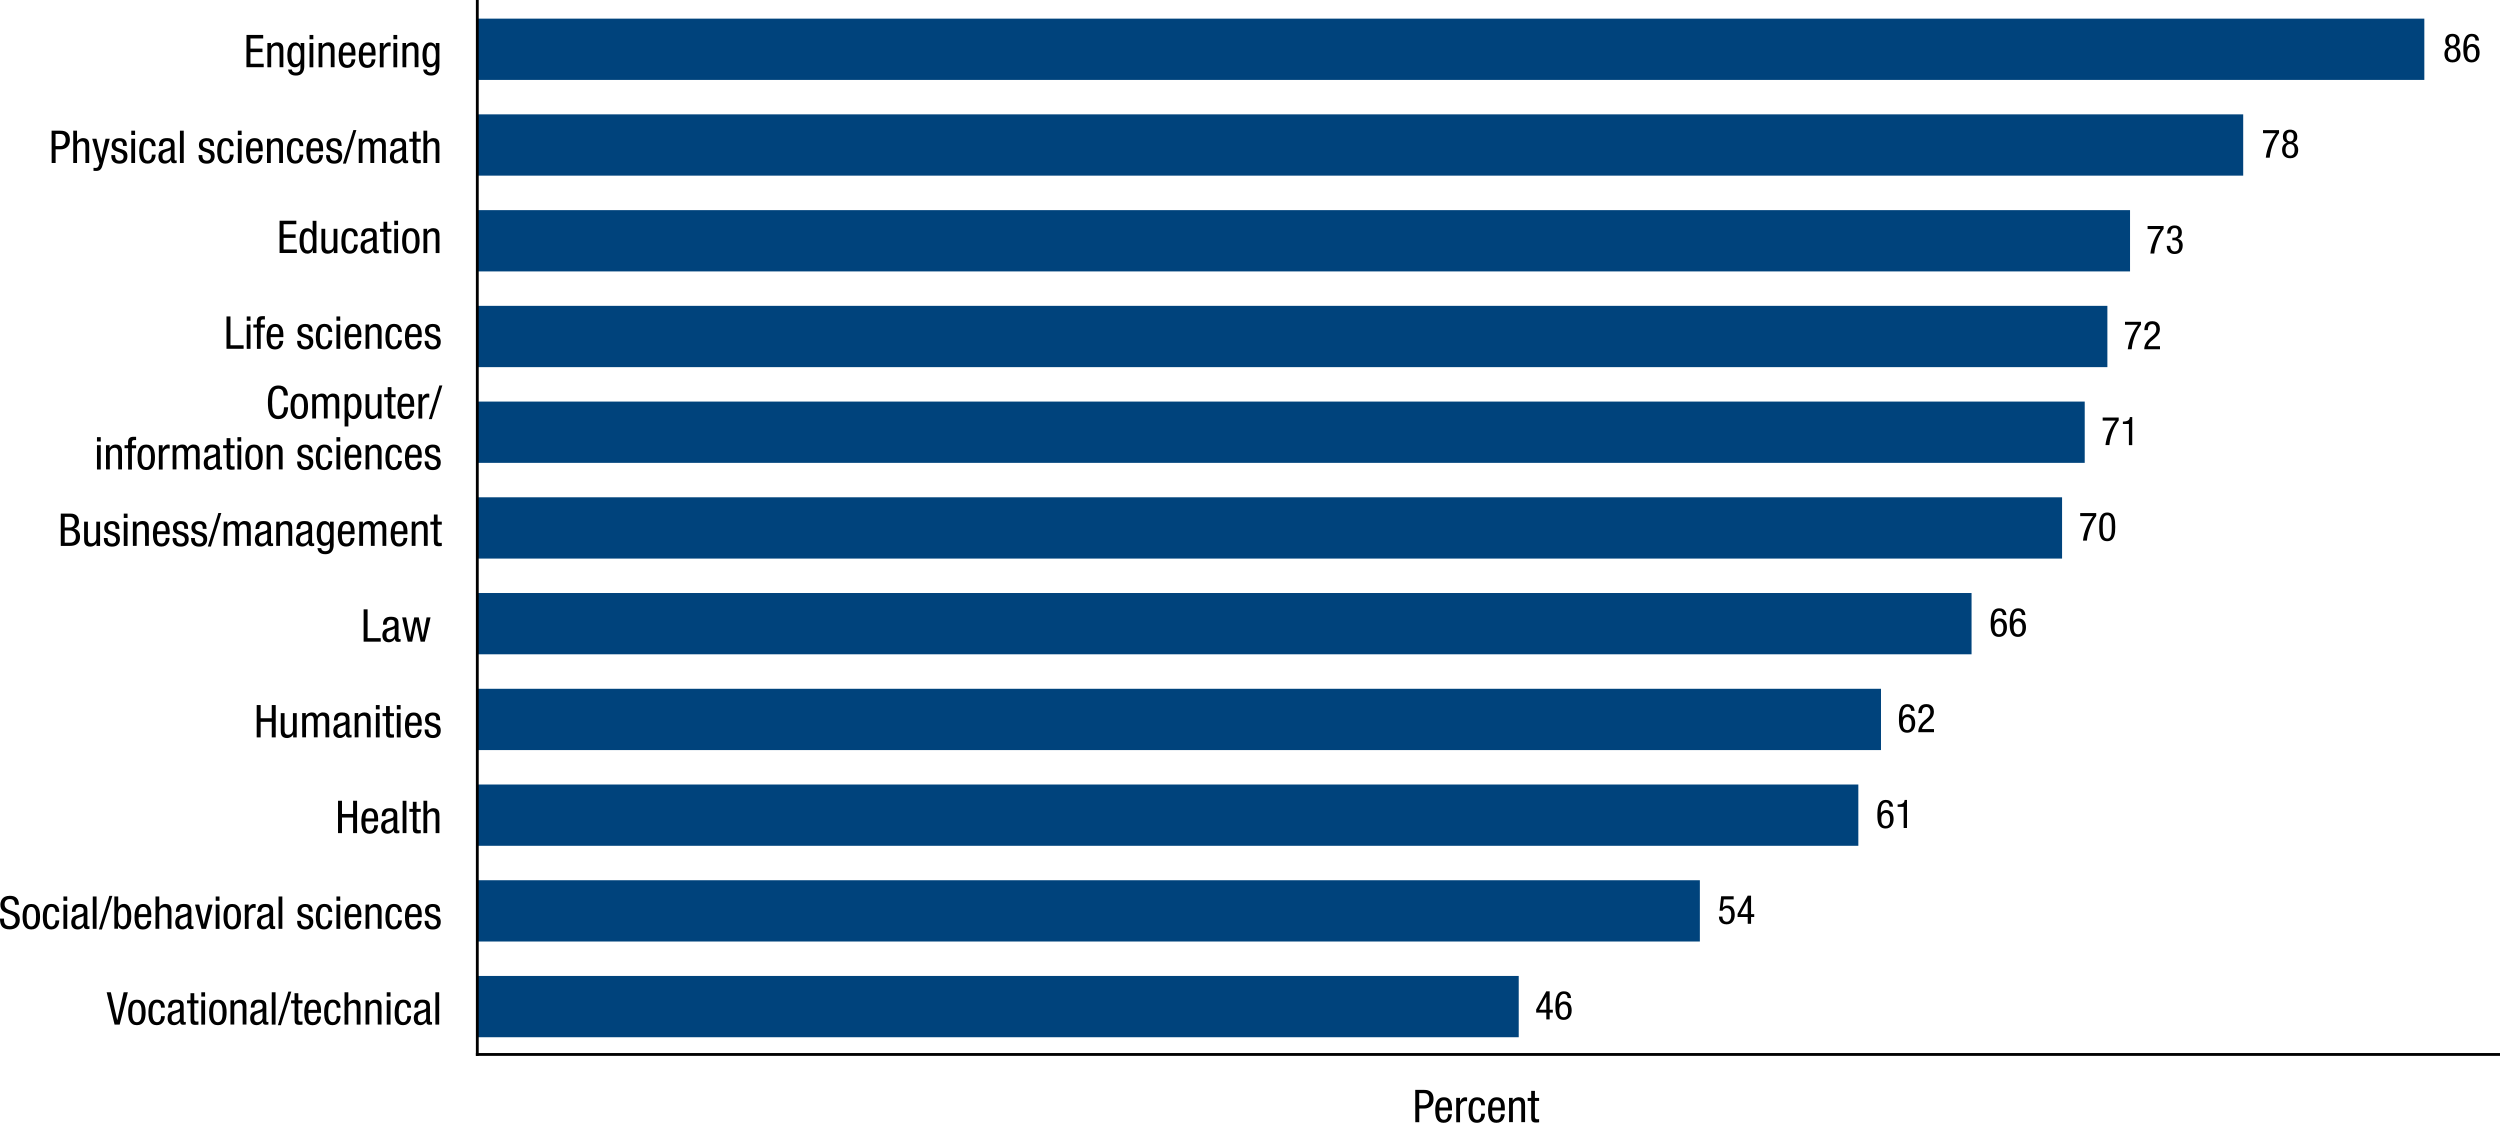 <?xml version="1.0" encoding="utf-8"?>
<!-- Generator: Adobe Illustrator 22.1.0, SVG Export Plug-In . SVG Version: 6.00 Build 0)  -->
<svg version="1.1" id="Layer_1" xmlns="http://www.w3.org/2000/svg" xmlns:xlink="http://www.w3.org/1999/xlink" x="0px" y="0px"
	 viewBox="0 0 441.39 198.24" style="enable-background:new 0 0 441.39 198.24;" xml:space="preserve">
<style type="text/css">
	.st0{fill:none;stroke:#000000;stroke-width:0.5;stroke-linecap:square;stroke-miterlimit:10;}
	.st1{fill:#00437C;}
</style>
<g id="graph">
	<g>
		<line class="st0" x1="84.27" y1="186.17" x2="441.14" y2="186.17"/>
	</g>
	<g>
		<g>
			<g>
				<rect x="84.27" y="3.29" class="st1" width="343.76" height="10.82"/>
				<rect x="84.27" y="20.19" class="st1" width="311.78" height="10.82"/>
				<rect x="84.27" y="37.1" class="st1" width="291.8" height="10.82"/>
				<rect x="84.27" y="54" class="st1" width="287.8" height="10.82"/>
				<rect x="84.27" y="70.9" class="st1" width="283.8" height="10.82"/>
				<rect x="84.27" y="87.8" class="st1" width="279.8" height="10.82"/>
				<rect x="84.27" y="104.7" class="st1" width="263.82" height="10.82"/>
				<rect x="84.27" y="121.61" class="st1" width="247.83" height="10.82"/>
				<rect x="84.27" y="138.51" class="st1" width="243.83" height="10.82"/>
				<rect x="84.27" y="155.41" class="st1" width="215.85" height="10.82"/>
				<rect x="84.27" y="172.31" class="st1" width="183.87" height="10.82"/>
			</g>
		</g>
	</g>
	<g>
		<g>
			<path d="M18.83,175.19h0.74l1.12,4.9h0.02l1.12-4.9h0.74l-1.44,5.71h-0.9L18.83,175.19z"/>
			<path d="M24.17,176.5c1.24,0,1.54,1.05,1.54,2.25c0,1.21-0.31,2.25-1.54,2.25c-1.24,0-1.54-1.05-1.54-2.25
				C22.63,177.54,22.93,176.5,24.17,176.5z M25.01,178.75c0-0.93-0.13-1.73-0.86-1.73c-0.68,0-0.82,0.8-0.82,1.73
				s0.14,1.73,0.82,1.73C24.87,180.48,25.01,179.68,25.01,178.75z"/>
			<path d="M28.43,177.91c0-0.42-0.17-0.89-0.68-0.89c-0.42,0-0.84,0.21-0.84,1.77c0,0.55,0.01,1.68,0.82,1.68
				c0.58,0,0.7-0.61,0.7-1.07h0.67c0,0.67-0.34,1.6-1.41,1.6c-1.06,0-1.49-0.72-1.49-2.2c0-1.06,0.21-2.31,1.53-2.31
				c1.18,0,1.37,0.93,1.37,1.42H28.43z"/>
			<path d="M29.69,177.9c0-0.97,0.42-1.41,1.44-1.41c1.3,0,1.3,0.78,1.3,1.23v2.39c0,0.18-0.01,0.34,0.21,0.34
				c0.09,0,0.13-0.02,0.16-0.04v0.48c-0.06,0.01-0.22,0.04-0.39,0.04c-0.25,0-0.58,0-0.61-0.55h-0.01
				c-0.22,0.38-0.62,0.62-1.03,0.62c-0.8,0-1.17-0.48-1.17-1.25c0-0.61,0.26-1.02,0.81-1.18l0.9-0.27c0.5-0.15,0.49-0.3,0.49-0.65
				c0-0.41-0.24-0.63-0.69-0.63c-0.74,0-0.74,0.68-0.74,0.84v0.04L29.69,177.9L29.69,177.9z M31.76,178.56
				c-0.26,0.26-0.84,0.3-1.14,0.5c-0.22,0.14-0.33,0.3-0.33,0.68c0,0.44,0.15,0.74,0.61,0.74c0.45,0,0.86-0.37,0.86-0.82V178.56z"/>
			<path d="M33.63,175.36h0.67v1.25h0.74v0.53H34.3v2.75c0,0.34,0.09,0.48,0.44,0.48c0.15,0,0.22-0.02,0.3-0.02v0.55
				c-0.09,0.02-0.26,0.05-0.54,0.05c-0.7,0-0.86-0.29-0.86-0.85v-2.96h-0.62v-0.53h0.62L33.63,175.36L33.63,175.36z"/>
			<path d="M35.54,175.19h0.67v0.77h-0.67V175.19z M35.54,176.61h0.67v4.29h-0.67V176.61z"/>
			<path d="M38.47,176.5c1.24,0,1.54,1.05,1.54,2.25c0,1.21-0.31,2.25-1.54,2.25c-1.24,0-1.54-1.05-1.54-2.25
				C36.92,177.54,37.23,176.5,38.47,176.5z M39.31,178.75c0-0.93-0.13-1.73-0.86-1.73c-0.68,0-0.82,0.8-0.82,1.73
				s0.14,1.73,0.82,1.73C39.16,180.48,39.31,179.68,39.31,178.75z"/>
			<path d="M40.68,176.61h0.64v0.5h0.02c0.18-0.39,0.62-0.62,1.04-0.62c1.13,0,1.13,0.85,1.13,1.36v3.04h-0.67v-2.96
				c0-0.33-0.02-0.86-0.63-0.86c-0.36,0-0.85,0.25-0.85,0.86v2.96h-0.67v-4.28H40.68z"/>
			<path d="M44.28,177.9c0-0.97,0.42-1.41,1.44-1.41c1.3,0,1.3,0.78,1.3,1.23v2.39c0,0.18-0.01,0.34,0.21,0.34
				c0.09,0,0.13-0.02,0.16-0.04v0.48c-0.06,0.01-0.22,0.04-0.39,0.04c-0.25,0-0.58,0-0.61-0.55h-0.02
				c-0.22,0.38-0.62,0.62-1.03,0.62c-0.8,0-1.17-0.48-1.17-1.25c0-0.61,0.26-1.02,0.81-1.18l0.9-0.27c0.5-0.15,0.49-0.3,0.49-0.65
				c0-0.41-0.24-0.63-0.69-0.63c-0.74,0-0.74,0.68-0.74,0.84v0.04L44.28,177.9L44.28,177.9z M46.35,178.56
				c-0.26,0.26-0.84,0.3-1.14,0.5c-0.22,0.14-0.33,0.3-0.33,0.68c0,0.44,0.15,0.74,0.61,0.74c0.45,0,0.86-0.37,0.86-0.82V178.56z"/>
			<path d="M47.98,175.19h0.67v5.71h-0.67V175.19z"/>
			<path d="M50.91,175.07h0.53L49.59,181h-0.53L50.91,175.07z"/>
			<path d="M52,175.36h0.67v1.25h0.74v0.53h-0.74v2.75c0,0.34,0.09,0.48,0.44,0.48c0.15,0,0.22-0.02,0.3-0.02v0.55
				c-0.09,0.02-0.26,0.05-0.54,0.05c-0.7,0-0.86-0.29-0.86-0.85v-2.96h-0.62v-0.53h0.62L52,175.36L52,175.36z"/>
			<path d="M54.43,178.83c0,0.66,0,1.65,0.82,1.65c0.64,0,0.73-0.66,0.73-0.99h0.67c0,0.46-0.26,1.52-1.44,1.52
				c-1.06,0-1.49-0.72-1.49-2.2c0-1.06,0.21-2.31,1.53-2.31c1.31,0,1.43,1.14,1.43,2.06v0.27H54.43z M55.98,178.3v-0.23
				c0-0.48-0.14-1.05-0.74-1.05c-0.7,0-0.78,0.86-0.78,1.12v0.16H55.98z"/>
			<path d="M59.46,177.91c0-0.42-0.17-0.89-0.68-0.89c-0.42,0-0.84,0.21-0.84,1.77c0,0.55,0.01,1.68,0.82,1.68
				c0.58,0,0.7-0.61,0.7-1.07h0.67c0,0.67-0.34,1.6-1.41,1.6c-1.06,0-1.49-0.72-1.49-2.2c0-1.06,0.21-2.31,1.53-2.31
				c1.18,0,1.37,0.93,1.37,1.42H59.46z"/>
			<path d="M60.83,175.19h0.67v1.91h0.02c0.18-0.35,0.65-0.6,1.03-0.6c1.11,0,1.1,0.85,1.1,1.36v3.04h-0.67v-2.96
				c0-0.33-0.02-0.86-0.63-0.86c-0.36,0-0.85,0.25-0.85,0.86v2.96h-0.67V175.19z"/>
			<path d="M64.53,176.61h0.64v0.5h0.02c0.18-0.39,0.62-0.62,1.04-0.62c1.13,0,1.13,0.85,1.13,1.36v3.04h-0.67v-2.96
				c0-0.33-0.02-0.86-0.63-0.86c-0.36,0-0.85,0.25-0.85,0.86v2.96h-0.67v-4.28H64.53z"/>
			<path d="M68.28,175.19h0.67v0.77h-0.67V175.19z M68.28,176.61h0.67v4.29h-0.67V176.61z"/>
			<path d="M71.91,177.91c0-0.42-0.17-0.89-0.68-0.89c-0.42,0-0.84,0.21-0.84,1.77c0,0.55,0.01,1.68,0.82,1.68
				c0.58,0,0.7-0.61,0.7-1.07h0.67c0,0.67-0.34,1.6-1.41,1.6c-1.06,0-1.49-0.72-1.49-2.2c0-1.06,0.21-2.31,1.53-2.31
				c1.18,0,1.37,0.93,1.37,1.42H71.91z"/>
			<path d="M73.17,177.9c0-0.97,0.42-1.41,1.44-1.41c1.3,0,1.3,0.78,1.3,1.23v2.39c0,0.18-0.01,0.34,0.21,0.34
				c0.09,0,0.13-0.02,0.16-0.04v0.48c-0.06,0.01-0.22,0.04-0.39,0.04c-0.25,0-0.58,0-0.61-0.55h-0.02
				c-0.22,0.38-0.62,0.62-1.03,0.62c-0.8,0-1.17-0.48-1.17-1.25c0-0.61,0.26-1.02,0.81-1.18l0.9-0.27c0.5-0.15,0.49-0.3,0.49-0.65
				c0-0.41-0.24-0.63-0.69-0.63c-0.74,0-0.74,0.68-0.74,0.84v0.04L73.17,177.9L73.17,177.9z M75.24,178.56
				c-0.26,0.26-0.84,0.3-1.14,0.5c-0.22,0.14-0.33,0.3-0.33,0.68c0,0.44,0.15,0.74,0.61,0.74c0.45,0,0.86-0.37,0.86-0.82V178.56z"/>
			<path d="M76.87,175.19h0.67v5.71h-0.67V175.19z"/>
		</g>
		<g>
			<path d="M2.64,159.76c0-0.6-0.22-1.02-0.89-1.02c-0.6,0-0.94,0.32-0.94,0.93c0,1.61,2.69,0.65,2.69,2.73
				c0,1.32-0.97,1.69-1.77,1.69c-1.34,0-1.73-0.69-1.73-1.9h0.7c0,0.64,0.05,1.33,1.07,1.33c0.56,0,0.99-0.4,0.99-1.01
				c0-1.62-2.69-0.68-2.69-2.77c0-0.53,0.22-1.58,1.67-1.58c1.1,0,1.58,0.54,1.6,1.59h-0.7V159.76z"/>
			<path d="M5.53,159.6c1.24,0,1.54,1.05,1.54,2.25c0,1.21-0.31,2.25-1.54,2.25c-1.24,0-1.54-1.05-1.54-2.25
				C3.99,160.64,4.29,159.6,5.53,159.6z M6.37,161.85c0-0.93-0.13-1.73-0.86-1.73c-0.68,0-0.82,0.8-0.82,1.73s0.14,1.73,0.82,1.73
				C6.23,163.58,6.37,162.78,6.37,161.85z"/>
			<path d="M9.79,161.01c0-0.42-0.17-0.89-0.68-0.89c-0.42,0-0.84,0.21-0.84,1.77c0,0.55,0.01,1.68,0.82,1.68
				c0.58,0,0.7-0.61,0.7-1.07h0.67c0,0.67-0.34,1.6-1.41,1.6c-1.06,0-1.49-0.72-1.49-2.2c0-1.06,0.21-2.31,1.53-2.31
				c1.18,0,1.37,0.93,1.37,1.42H9.79z"/>
			<path d="M11.2,158.28h0.67v0.77H11.2V158.28z M11.2,159.71h0.67V164H11.2V159.71z"/>
			<path d="M12.69,161c0-0.97,0.42-1.41,1.44-1.41c1.3,0,1.3,0.78,1.3,1.23v2.39c0,0.18-0.01,0.34,0.21,0.34
				c0.09,0,0.13-0.02,0.16-0.04V164c-0.06,0.01-0.22,0.04-0.39,0.04c-0.25,0-0.58,0-0.61-0.55h-0.02c-0.22,0.38-0.62,0.62-1.03,0.62
				c-0.8,0-1.17-0.48-1.17-1.25c0-0.61,0.26-1.02,0.81-1.18l0.9-0.27c0.5-0.15,0.49-0.3,0.49-0.65c0-0.41-0.24-0.63-0.69-0.63
				c-0.74,0-0.74,0.68-0.74,0.84V161H12.69z M14.76,161.66c-0.26,0.26-0.84,0.3-1.14,0.5c-0.22,0.14-0.33,0.3-0.33,0.68
				c0,0.44,0.15,0.74,0.61,0.74c0.45,0,0.86-0.37,0.86-0.82C14.76,162.76,14.76,161.66,14.76,161.66z"/>
			<path d="M16.38,158.28h0.67v5.71h-0.67V158.28z"/>
			<path d="M19.31,158.17h0.53l-1.85,5.93h-0.53L19.31,158.17z"/>
			<path d="M20.2,158.28h0.67v1.91h0.02c0.15-0.38,0.55-0.6,0.99-0.6c1.16,0,1.3,1.36,1.3,2.25c0,1.21-0.41,2.25-1.4,2.25
				c-0.46,0-0.84-0.32-0.93-0.64h-0.02v0.53h-0.64v-5.7H20.2z M21.69,163.53c0.62,0,0.78-0.7,0.78-1.68c0-1.02-0.17-1.68-0.78-1.68
				c-0.73,0-0.86,0.85-0.86,1.68C20.83,162.72,20.96,163.53,21.69,163.53z"/>
			<path d="M24.46,161.93c0,0.66,0,1.65,0.82,1.65c0.64,0,0.73-0.66,0.73-0.99h0.67c0,0.46-0.26,1.52-1.44,1.52
				c-1.06,0-1.49-0.72-1.49-2.2c0-1.06,0.21-2.31,1.53-2.31c1.31,0,1.43,1.14,1.43,2.06v0.27H24.46z M26.01,161.4v-0.23
				c0-0.48-0.14-1.05-0.74-1.05c-0.7,0-0.78,0.86-0.78,1.12v0.16H26.01z"/>
			<path d="M27.45,158.28h0.67v1.91h0.02c0.18-0.35,0.65-0.6,1.03-0.6c1.11,0,1.1,0.85,1.1,1.36v3.04H29.6v-2.96
				c0-0.33-0.02-0.86-0.63-0.86c-0.36,0-0.85,0.25-0.85,0.86v2.96h-0.67V158.28z"/>
			<path d="M31.05,161c0-0.97,0.42-1.41,1.44-1.41c1.3,0,1.3,0.78,1.3,1.23v2.39c0,0.18-0.01,0.34,0.21,0.34
				c0.09,0,0.13-0.02,0.16-0.04V164c-0.06,0.01-0.22,0.04-0.39,0.04c-0.25,0-0.58,0-0.61-0.55h-0.02c-0.22,0.38-0.62,0.62-1.03,0.62
				c-0.8,0-1.17-0.48-1.17-1.25c0-0.61,0.26-1.02,0.81-1.18l0.9-0.27c0.5-0.15,0.49-0.3,0.49-0.65c0-0.41-0.24-0.63-0.69-0.63
				c-0.74,0-0.74,0.68-0.74,0.84V161H31.05z M33.12,161.66c-0.26,0.26-0.84,0.3-1.14,0.5c-0.22,0.14-0.33,0.3-0.33,0.68
				c0,0.44,0.15,0.74,0.61,0.74c0.45,0,0.86-0.37,0.86-0.82V161.66z"/>
			<path d="M34.43,159.71h0.74l0.8,3.44h0.02l0.8-3.44h0.74L36.37,164h-0.78L34.43,159.71z"/>
			<path d="M38.08,158.28h0.67v0.77h-0.67V158.28z M38.08,159.71h0.67V164h-0.67V159.71z"/>
			<path d="M41,159.6c1.24,0,1.54,1.05,1.54,2.25c0,1.21-0.31,2.25-1.54,2.25c-1.24,0-1.54-1.05-1.54-2.25
				C39.46,160.64,39.76,159.6,41,159.6z M41.84,161.85c0-0.93-0.13-1.73-0.86-1.73c-0.68,0-0.82,0.8-0.82,1.73s0.14,1.73,0.82,1.73
				C41.7,163.58,41.84,162.78,41.84,161.85z"/>
			<path d="M43.22,159.71h0.67v0.64h0.02c0.19-0.41,0.44-0.75,0.93-0.75c0.14,0,0.23,0.02,0.3,0.05v0.66
				c-0.06-0.01-0.14-0.03-0.36-0.03c-0.34,0-0.88,0.31-0.88,1.02v2.71h-0.67L43.22,159.71L43.22,159.71z"/>
			<path d="M45.48,161c0-0.97,0.42-1.41,1.44-1.41c1.3,0,1.3,0.78,1.3,1.23v2.39c0,0.18-0.01,0.34,0.21,0.34
				c0.09,0,0.13-0.02,0.16-0.04V164c-0.06,0.01-0.22,0.04-0.39,0.04c-0.25,0-0.58,0-0.61-0.55h-0.02c-0.22,0.38-0.62,0.62-1.03,0.62
				c-0.8,0-1.17-0.48-1.17-1.25c0-0.61,0.26-1.02,0.81-1.18l0.9-0.27c0.5-0.15,0.49-0.3,0.49-0.65c0-0.41-0.24-0.63-0.69-0.63
				c-0.74,0-0.74,0.68-0.74,0.84V161H45.48z M47.55,161.66c-0.26,0.26-0.84,0.3-1.14,0.5c-0.22,0.14-0.33,0.3-0.33,0.68
				c0,0.44,0.15,0.74,0.61,0.74c0.45,0,0.86-0.37,0.86-0.82V161.66z"/>
			<path d="M49.18,158.28h0.67v5.71h-0.67V158.28z"/>
			<path d="M54.53,160.96c0-0.54-0.14-0.84-0.63-0.84c-0.22,0-0.7,0.06-0.7,0.66c0,0.51,0.53,0.61,1.06,0.78
				c0.51,0.17,1.05,0.35,1.05,1.21c0,0.9-0.58,1.34-1.38,1.34c-1.46,0-1.47-1.08-1.47-1.52h0.67c0,0.52,0.14,0.99,0.8,0.99
				c0.22,0,0.71-0.1,0.71-0.71c0-0.58-0.54-0.7-1.05-0.87c-0.52-0.18-1.06-0.34-1.06-1.22c0-0.8,0.62-1.18,1.37-1.18
				c1.25,0,1.3,0.86,1.3,1.37h-0.67V160.96z"/>
			<path d="M57.99,161.01c0-0.42-0.17-0.89-0.68-0.89c-0.42,0-0.84,0.21-0.84,1.77c0,0.55,0.01,1.68,0.82,1.68
				c0.58,0,0.7-0.61,0.7-1.07h0.67c0,0.67-0.34,1.6-1.41,1.6c-1.06,0-1.49-0.72-1.49-2.2c0-1.06,0.21-2.31,1.53-2.31
				c1.18,0,1.37,0.93,1.37,1.42H57.99z"/>
			<path d="M59.4,158.28h0.67v0.77H59.4V158.28z M59.4,159.71h0.67V164H59.4V159.71z"/>
			<path d="M61.55,161.93c0,0.66,0,1.65,0.82,1.65c0.64,0,0.73-0.66,0.73-0.99h0.67c0,0.46-0.26,1.52-1.44,1.52
				c-1.06,0-1.49-0.72-1.49-2.2c0-1.06,0.21-2.31,1.53-2.31c1.31,0,1.43,1.14,1.43,2.06v0.27H61.55z M63.1,161.4v-0.23
				c0-0.48-0.14-1.05-0.74-1.05c-0.7,0-0.78,0.86-0.78,1.12v0.16H63.1z"/>
			<path d="M64.54,159.71h0.64v0.5h0.02c0.18-0.39,0.62-0.62,1.04-0.62c1.13,0,1.13,0.85,1.13,1.36v3.04h-0.68v-2.96
				c0-0.33-0.02-0.86-0.63-0.86c-0.36,0-0.85,0.25-0.85,0.86v2.96h-0.67C64.54,163.99,64.54,159.71,64.54,159.71z"/>
			<path d="M70.28,161.01c0-0.42-0.17-0.89-0.68-0.89c-0.42,0-0.84,0.21-0.84,1.77c0,0.55,0.01,1.68,0.82,1.68
				c0.58,0,0.7-0.61,0.7-1.07h0.67c0,0.67-0.34,1.6-1.41,1.6c-1.06,0-1.49-0.72-1.49-2.2c0-1.06,0.21-2.31,1.53-2.31
				c1.18,0,1.37,0.93,1.37,1.42H70.28z"/>
			<path d="M72.21,161.93c0,0.66,0,1.65,0.82,1.65c0.64,0,0.73-0.66,0.73-0.99h0.67c0,0.46-0.26,1.52-1.44,1.52
				c-1.06,0-1.49-0.72-1.49-2.2c0-1.06,0.21-2.31,1.53-2.31c1.31,0,1.43,1.14,1.43,2.06v0.27H72.21z M73.76,161.4v-0.23
				c0-0.48-0.14-1.05-0.74-1.05c-0.7,0-0.78,0.86-0.78,1.12v0.16H73.76z"/>
			<path d="M77.04,160.96c0-0.54-0.14-0.84-0.63-0.84c-0.22,0-0.7,0.06-0.7,0.66c0,0.51,0.53,0.61,1.06,0.78
				c0.51,0.17,1.05,0.35,1.05,1.21c0,0.9-0.58,1.34-1.38,1.34c-1.46,0-1.47-1.08-1.47-1.52h0.67c0,0.52,0.14,0.99,0.8,0.99
				c0.22,0,0.71-0.1,0.71-0.71c0-0.58-0.54-0.7-1.05-0.87c-0.52-0.18-1.06-0.34-1.06-1.22c0-0.8,0.62-1.18,1.37-1.18
				c1.25,0,1.3,0.86,1.3,1.37h-0.67V160.96z"/>
		</g>
		<g>
			<path d="M63.04,147.09h-0.7v-2.75h-1.96v2.75h-0.7v-5.71h0.7v2.33h1.96v-2.33h0.7V147.09z"/>
			<path d="M64.51,145.03c0,0.66,0,1.65,0.82,1.65c0.64,0,0.73-0.66,0.73-0.99h0.67c0,0.46-0.26,1.52-1.44,1.52
				c-1.06,0-1.49-0.72-1.49-2.2c0-1.06,0.21-2.31,1.53-2.31c1.31,0,1.43,1.14,1.43,2.06v0.27H64.51z M66.06,144.5v-0.23
				c0-0.48-0.14-1.05-0.74-1.05c-0.7,0-0.78,0.86-0.78,1.12v0.16H66.06z"/>
			<path d="M67.4,144.1c0-0.97,0.42-1.41,1.44-1.41c1.3,0,1.3,0.78,1.3,1.23v2.39c0,0.18-0.01,0.34,0.21,0.34
				c0.09,0,0.13-0.02,0.16-0.04v0.48c-0.06,0.01-0.22,0.04-0.39,0.04c-0.25,0-0.58,0-0.61-0.55h-0.02
				c-0.22,0.38-0.62,0.62-1.03,0.62c-0.8,0-1.17-0.48-1.17-1.25c0-0.61,0.26-1.02,0.81-1.18l0.9-0.27c0.5-0.15,0.49-0.3,0.49-0.65
				c0-0.41-0.24-0.63-0.69-0.63c-0.74,0-0.74,0.68-0.74,0.84v0.04L67.4,144.1L67.4,144.1z M69.47,144.76
				c-0.26,0.26-0.84,0.3-1.14,0.5c-0.22,0.14-0.33,0.3-0.33,0.68c0,0.44,0.15,0.74,0.61,0.74c0.45,0,0.86-0.37,0.86-0.82V144.76z"/>
			<path d="M71.09,141.38h0.67v5.71h-0.67V141.38z"/>
			<path d="M72.88,141.56h0.67v1.25h0.74v0.53h-0.74v2.75c0,0.34,0.09,0.48,0.44,0.48c0.15,0,0.22-0.02,0.3-0.02v0.55
				c-0.09,0.02-0.26,0.05-0.54,0.05c-0.7,0-0.86-0.29-0.86-0.85v-2.96h-0.62v-0.53h0.62v-1.25H72.88z"/>
			<path d="M74.76,141.38h0.67v1.91h0.02c0.18-0.35,0.65-0.6,1.03-0.6c1.11,0,1.1,0.85,1.1,1.36v3.04h-0.67v-2.96
				c0-0.33-0.02-0.86-0.63-0.86c-0.36,0-0.85,0.25-0.85,0.86v2.96h-0.67V141.38z"/>
		</g>
		<g>
			<path d="M48.68,130.19h-0.7v-2.75h-1.96v2.75h-0.7v-5.71h0.7v2.33h1.96v-2.33h0.7V130.19z"/>
			<path d="M52.4,130.19h-0.64v-0.5h-0.02c-0.18,0.39-0.62,0.62-1.04,0.62c-1.13,0-1.13-0.85-1.13-1.36v-3.04h0.67v2.96
				c0,0.33,0.02,0.86,0.63,0.86c0.36,0,0.85-0.25,0.85-0.86v-2.96h0.67v4.28H52.4z"/>
			<path d="M53.35,125.9h0.64v0.5h0.02c0.18-0.39,0.62-0.62,1.04-0.62c0.5,0,0.79,0.19,0.93,0.68c0.19-0.38,0.57-0.68,1.02-0.68
				c1.13,0,1.13,0.85,1.13,1.36v3.04h-0.67v-2.96c0-0.33-0.02-0.86-0.58-0.86c-0.32,0-0.8,0.19-0.8,0.86v2.96h-0.67v-2.96
				c0-0.33-0.02-0.86-0.58-0.86c-0.32,0-0.8,0.19-0.8,0.86v2.96h-0.67L53.35,125.9L53.35,125.9z"/>
			<path d="M58.96,127.2c0-0.97,0.42-1.41,1.44-1.41c1.3,0,1.3,0.78,1.3,1.23v2.39c0,0.18-0.01,0.34,0.21,0.34
				c0.09,0,0.13-0.02,0.16-0.04v0.48c-0.06,0.01-0.22,0.04-0.39,0.04c-0.25,0-0.58,0-0.61-0.55h-0.02
				c-0.22,0.38-0.62,0.62-1.03,0.62c-0.8,0-1.17-0.48-1.17-1.25c0-0.61,0.26-1.02,0.81-1.18l0.9-0.27c0.5-0.15,0.49-0.3,0.49-0.65
				c0-0.41-0.24-0.63-0.69-0.63c-0.74,0-0.74,0.68-0.74,0.84v0.04C59.62,127.2,58.96,127.2,58.96,127.2z M61.03,127.86
				c-0.26,0.26-0.84,0.3-1.14,0.5c-0.22,0.14-0.33,0.3-0.33,0.68c0,0.44,0.15,0.74,0.61,0.74c0.45,0,0.86-0.37,0.86-0.82V127.86z"/>
			<path d="M62.61,125.9h0.64v0.5h0.02c0.18-0.39,0.62-0.62,1.04-0.62c1.13,0,1.13,0.85,1.13,1.36v3.04h-0.67v-2.96
				c0-0.33-0.02-0.86-0.63-0.86c-0.36,0-0.85,0.25-0.85,0.86v2.96h-0.67v-4.28H62.61z"/>
			<path d="M66.36,124.48h0.67v0.77h-0.67V124.48z M66.36,125.9h0.67v4.29h-0.67V125.9z"/>
			<path d="M68.15,124.66h0.67v1.25h0.74v0.53h-0.74v2.75c0,0.34,0.09,0.48,0.44,0.48c0.15,0,0.22-0.02,0.3-0.02v0.55
				c-0.09,0.02-0.26,0.05-0.54,0.05c-0.7,0-0.86-0.29-0.86-0.85v-2.96h-0.62v-0.53h0.62v-1.25H68.15z"/>
			<path d="M70.06,124.48h0.67v0.77h-0.67V124.48z M70.06,125.9h0.67v4.29h-0.67V125.9z"/>
			<path d="M72.21,128.13c0,0.66,0,1.65,0.82,1.65c0.64,0,0.73-0.66,0.73-0.99h0.67c0,0.46-0.26,1.52-1.44,1.52
				c-1.06,0-1.49-0.72-1.49-2.2c0-1.06,0.21-2.31,1.53-2.31c1.31,0,1.43,1.14,1.43,2.06v0.27H72.21z M73.76,127.6v-0.23
				c0-0.48-0.14-1.05-0.74-1.05c-0.7,0-0.78,0.86-0.78,1.12v0.16H73.76z"/>
			<path d="M77.04,127.16c0-0.54-0.14-0.84-0.63-0.84c-0.22,0-0.7,0.06-0.7,0.66c0,0.51,0.53,0.61,1.06,0.78
				c0.51,0.17,1.05,0.35,1.05,1.21c0,0.9-0.58,1.34-1.38,1.34c-1.46,0-1.47-1.08-1.47-1.52h0.67c0,0.52,0.14,0.99,0.8,0.99
				c0.22,0,0.71-0.1,0.71-0.71c0-0.58-0.54-0.7-1.05-0.87c-0.52-0.18-1.06-0.34-1.06-1.22c0-0.8,0.62-1.18,1.37-1.18
				c1.25,0,1.3,0.86,1.3,1.37h-0.67V127.16z"/>
		</g>
		<g>
			<path d="M64.2,107.58h0.7v5.09h2.32v0.62H64.2V107.58z"/>
			<path d="M67.62,110.3c0-0.97,0.42-1.41,1.44-1.41c1.3,0,1.3,0.78,1.3,1.23v2.39c0,0.18-0.01,0.34,0.21,0.34
				c0.09,0,0.13-0.02,0.16-0.04v0.48c-0.06,0.01-0.22,0.04-0.39,0.04c-0.25,0-0.58,0-0.61-0.55h-0.02
				c-0.22,0.38-0.62,0.62-1.03,0.62c-0.8,0-1.17-0.48-1.17-1.25c0-0.61,0.26-1.02,0.81-1.18l0.9-0.27c0.5-0.15,0.49-0.3,0.49-0.65
				c0-0.41-0.24-0.63-0.69-0.63c-0.74,0-0.74,0.68-0.74,0.84v0.04H67.62z M69.69,110.95c-0.26,0.26-0.84,0.3-1.14,0.5
				c-0.22,0.14-0.33,0.3-0.33,0.68c0,0.44,0.15,0.74,0.61,0.74c0.45,0,0.86-0.37,0.86-0.82V110.95z"/>
			<path d="M71,109h0.7l0.69,3.5h0.02l0.73-3.5h0.79l0.71,3.5h0.02l0.66-3.5h0.7L75,113.29h-0.74l-0.75-3.5h-0.02l-0.72,3.5h-0.78
				L71,109z"/>
		</g>
		<g>
			<path d="M10.73,90.68h1.75c0.74,0,1.46,0.35,1.46,1.46c0,0.52-0.31,1.04-0.83,1.19v0.02c0.7,0.17,1.02,0.7,1.02,1.41
				c0,1.16-0.66,1.63-1.85,1.63h-1.55C10.73,96.39,10.73,90.68,10.73,90.68z M11.43,93.14h0.81c0.3,0,0.97-0.07,0.97-0.95
				c0-0.6-0.29-0.94-0.98-0.94h-0.79L11.43,93.14L11.43,93.14z M11.43,95.81h0.96c0.74,0,1-0.5,1-1.06c0-0.78-0.5-1.09-1.12-1.09
				h-0.84C11.43,93.66,11.43,95.81,11.43,95.81z"/>
			<path d="M17.68,96.39h-0.64v-0.5h-0.02c-0.18,0.39-0.62,0.62-1.04,0.62c-1.13,0-1.13-0.85-1.13-1.36V92.1h0.67v2.96
				c0,0.33,0.02,0.86,0.63,0.86c0.36,0,0.85-0.25,0.85-0.86V92.1h0.67v4.29H17.68z"/>
			<path d="M20.4,93.36c0-0.54-0.14-0.84-0.63-0.84c-0.22,0-0.7,0.06-0.7,0.66c0,0.51,0.53,0.61,1.06,0.78
				c0.51,0.17,1.05,0.35,1.05,1.21c0,0.9-0.58,1.34-1.38,1.34c-1.46,0-1.47-1.08-1.47-1.52H19c0,0.52,0.14,0.99,0.8,0.99
				c0.22,0,0.71-0.1,0.71-0.71c0-0.58-0.54-0.7-1.05-0.87c-0.52-0.18-1.06-0.34-1.06-1.22c0-0.8,0.62-1.18,1.37-1.18
				c1.25,0,1.3,0.86,1.3,1.37H20.4V93.36z"/>
			<path d="M21.85,90.68h0.67v0.77h-0.67V90.68z M21.85,92.1h0.67v4.29h-0.67V92.1z"/>
			<path d="M23.45,92.1h0.64v0.5h0.02c0.18-0.39,0.62-0.62,1.04-0.62c1.13,0,1.13,0.85,1.13,1.36v3.04h-0.67v-2.96
				c0-0.33-0.02-0.86-0.63-0.86c-0.36,0-0.85,0.25-0.85,0.86v2.96h-0.67V92.1H23.45z"/>
			<path d="M27.71,94.32c0,0.66,0,1.65,0.82,1.65c0.64,0,0.73-0.66,0.73-0.99h0.67c0,0.46-0.26,1.52-1.44,1.52
				c-1.06,0-1.49-0.72-1.49-2.2c0-1.06,0.21-2.31,1.53-2.31c1.31,0,1.43,1.14,1.43,2.06v0.27H27.71z M29.26,93.8v-0.23
				c0-0.48-0.14-1.05-0.74-1.05c-0.7,0-0.78,0.86-0.78,1.12v0.16H29.26z"/>
			<path d="M32.54,93.36c0-0.54-0.14-0.84-0.63-0.84c-0.22,0-0.7,0.06-0.7,0.66c0,0.51,0.53,0.61,1.06,0.78
				c0.51,0.17,1.05,0.35,1.05,1.21c0,0.9-0.58,1.34-1.38,1.34c-1.46,0-1.47-1.08-1.47-1.52h0.67c0,0.52,0.14,0.99,0.8,0.99
				c0.22,0,0.71-0.1,0.71-0.71c0-0.58-0.54-0.7-1.05-0.87c-0.52-0.18-1.06-0.34-1.06-1.22c0-0.8,0.62-1.18,1.37-1.18
				c1.25,0,1.3,0.86,1.3,1.37h-0.67V93.36z"/>
			<path d="M35.8,93.36c0-0.54-0.14-0.84-0.63-0.84c-0.22,0-0.7,0.06-0.7,0.66c0,0.51,0.53,0.61,1.06,0.78
				c0.51,0.17,1.05,0.35,1.05,1.21c0,0.9-0.58,1.34-1.38,1.34c-1.46,0-1.47-1.08-1.47-1.52h0.67c0,0.52,0.14,0.99,0.8,0.99
				c0.22,0,0.71-0.1,0.71-0.71c0-0.58-0.54-0.7-1.05-0.87c-0.52-0.18-1.06-0.34-1.06-1.22c0-0.8,0.62-1.18,1.37-1.18
				c1.25,0,1.3,0.86,1.3,1.37H35.8V93.36z"/>
			<path d="M38.55,90.57h0.53l-1.85,5.93h-0.54L38.55,90.57z"/>
			<path d="M39.5,92.1h0.64v0.5h0.02c0.18-0.39,0.62-0.62,1.04-0.62c0.5,0,0.79,0.19,0.93,0.68c0.19-0.38,0.57-0.68,1.02-0.68
				c1.13,0,1.13,0.85,1.13,1.36v3.04h-0.69v-2.96c0-0.33-0.02-0.86-0.58-0.86c-0.32,0-0.8,0.19-0.8,0.86v2.96h-0.67v-2.96
				c0-0.33-0.02-0.86-0.58-0.86c-0.32,0-0.8,0.19-0.8,0.86v2.96h-0.67V92.1H39.5z"/>
			<path d="M45.11,93.4c0-0.97,0.42-1.41,1.44-1.41c1.3,0,1.3,0.78,1.3,1.23v2.39c0,0.18-0.01,0.34,0.21,0.34
				c0.09,0,0.13-0.02,0.16-0.04v0.48c-0.06,0.01-0.22,0.04-0.39,0.04c-0.25,0-0.58,0-0.61-0.55H47.2c-0.22,0.38-0.62,0.62-1.03,0.62
				c-0.8,0-1.17-0.48-1.17-1.25c0-0.61,0.26-1.02,0.81-1.18l0.9-0.27c0.5-0.15,0.49-0.3,0.49-0.65c0-0.41-0.24-0.63-0.69-0.63
				c-0.74,0-0.74,0.68-0.74,0.84v0.04H45.11z M47.18,94.05c-0.26,0.26-0.84,0.3-1.14,0.5c-0.22,0.14-0.33,0.3-0.33,0.68
				c0,0.44,0.15,0.74,0.61,0.74c0.45,0,0.86-0.37,0.86-0.82V94.05z"/>
			<path d="M48.76,92.1h0.64v0.5h0.02c0.18-0.39,0.62-0.62,1.04-0.62c1.13,0,1.13,0.85,1.13,1.36v3.04h-0.67v-2.96
				c0-0.33-0.02-0.86-0.63-0.86c-0.36,0-0.85,0.25-0.85,0.86v2.96h-0.67V92.1H48.76z"/>
			<path d="M52.36,93.4c0-0.97,0.42-1.41,1.44-1.41c1.3,0,1.3,0.78,1.3,1.23v2.39c0,0.18-0.01,0.34,0.21,0.34
				c0.09,0,0.13-0.02,0.16-0.04v0.48c-0.06,0.01-0.22,0.04-0.39,0.04c-0.25,0-0.58,0-0.61-0.55h-0.02
				c-0.22,0.38-0.62,0.62-1.03,0.62c-0.8,0-1.17-0.48-1.17-1.25c0-0.61,0.26-1.02,0.81-1.18l0.9-0.27c0.5-0.15,0.49-0.3,0.49-0.65
				c0-0.41-0.24-0.63-0.69-0.63c-0.74,0-0.74,0.68-0.74,0.84v0.04H52.36z M54.44,94.05c-0.26,0.26-0.84,0.3-1.14,0.5
				c-0.22,0.14-0.33,0.3-0.33,0.68c0,0.44,0.15,0.74,0.61,0.74c0.45,0,0.86-0.37,0.86-0.82V94.05z"/>
			<path d="M58.92,96.11c0,1.28-0.6,1.74-1.46,1.74c-0.26,0-1.3,0-1.41-1.07h0.67c0.03,0.39,0.34,0.54,0.69,0.54
				c0.86,0,0.83-0.66,0.83-0.96V95.8h-0.02c-0.15,0.36-0.54,0.58-0.97,0.58c-1.25,0-1.33-1.58-1.33-2.14c0-1.16,0.31-2.25,1.4-2.25
				c0.47,0,0.84,0.31,0.93,0.66h0.02V92.1h0.64v4.01H58.92z M56.64,94.24c0,0.7,0.1,1.57,0.78,1.57c0.74,0,0.87-0.69,0.87-1.57
				c0-0.83-0.14-1.68-0.86-1.68C56.81,92.56,56.64,93.22,56.64,94.24z"/>
			<path d="M60.36,94.32c0,0.66,0,1.65,0.82,1.65c0.64,0,0.73-0.66,0.73-0.99h0.67c0,0.46-0.26,1.52-1.44,1.52
				c-1.06,0-1.49-0.72-1.49-2.2c0-1.06,0.21-2.31,1.53-2.31c1.31,0,1.43,1.14,1.43,2.06v0.27H60.36z M61.92,93.8v-0.23
				c0-0.48-0.14-1.05-0.74-1.05c-0.7,0-0.78,0.86-0.78,1.12v0.16H61.92z"/>
			<path d="M63.42,92.1h0.64v0.5h0.02c0.18-0.39,0.62-0.62,1.04-0.62c0.5,0,0.79,0.19,0.93,0.68c0.19-0.38,0.57-0.68,1.02-0.68
				c1.13,0,1.13,0.85,1.13,1.36v3.04h-0.67v-2.96c0-0.33-0.02-0.86-0.58-0.86c-0.32,0-0.8,0.19-0.8,0.86v2.96h-0.67v-2.96
				c0-0.33-0.02-0.86-0.58-0.86c-0.32,0-0.8,0.19-0.8,0.86v2.96h-0.67L63.42,92.1L63.42,92.1z"/>
			<path d="M69.69,94.32c0,0.66,0,1.65,0.82,1.65c0.64,0,0.73-0.66,0.73-0.99h0.67c0,0.46-0.26,1.52-1.44,1.52
				c-1.06,0-1.49-0.72-1.49-2.2c0-1.06,0.21-2.31,1.53-2.31c1.31,0,1.43,1.14,1.43,2.06v0.27H69.69z M71.24,93.8v-0.23
				c0-0.48-0.14-1.05-0.74-1.05c-0.7,0-0.78,0.86-0.78,1.12v0.16H71.24z"/>
			<path d="M72.68,92.1h0.64v0.5h0.02c0.18-0.39,0.62-0.62,1.04-0.62c1.13,0,1.13,0.85,1.13,1.36v3.04h-0.67v-2.96
				c0-0.33-0.02-0.86-0.63-0.86c-0.36,0-0.85,0.25-0.85,0.86v2.96h-0.67V92.1H72.68z"/>
			<path d="M76.59,90.85h0.67v1.25H78v0.53h-0.74v2.75c0,0.34,0.09,0.48,0.44,0.48c0.15,0,0.22-0.02,0.3-0.02v0.55
				c-0.09,0.02-0.26,0.05-0.54,0.05c-0.7,0-0.86-0.29-0.86-0.85v-2.96h-0.62V92.1h0.62v-1.25H76.59z"/>
		</g>
		<g>
			<path d="M50.87,71.93C50.81,73,50.39,74,49.14,74c-1.62,0-1.84-1.53-1.84-2.97s0.26-2.97,1.84-2.97c1.16,0,1.66,0.66,1.69,1.77
				h-0.74c-0.02-0.65-0.22-1.2-0.95-1.2c-0.98,0-1.1,1.07-1.1,2.39s0.13,2.39,1.1,2.39c0.86,0,0.98-0.8,1-1.5h0.73V71.93z"/>
			<path d="M52.84,69.49c1.24,0,1.54,1.05,1.54,2.25c0,1.21-0.31,2.25-1.54,2.25c-1.24,0-1.54-1.05-1.54-2.25
				C51.3,70.53,51.6,69.49,52.84,69.49z M53.68,71.74c0-0.93-0.13-1.73-0.86-1.73c-0.68,0-0.82,0.8-0.82,1.73s0.14,1.73,0.82,1.73
				C53.54,73.47,53.68,72.67,53.68,71.74z"/>
			<path d="M55.12,69.6h0.64v0.5h0.02c0.18-0.39,0.62-0.62,1.04-0.62c0.5,0,0.79,0.19,0.93,0.68c0.19-0.38,0.57-0.68,1.02-0.68
				c1.13,0,1.13,0.85,1.13,1.36v3.04h-0.67v-2.96c0-0.33-0.02-0.86-0.58-0.86c-0.32,0-0.8,0.19-0.8,0.86v2.96h-0.67v-2.96
				c0-0.33-0.02-0.86-0.58-0.86c-0.32,0-0.8,0.19-0.8,0.86v2.96h-0.67L55.12,69.6L55.12,69.6z"/>
			<path d="M60.84,69.6h0.64v0.53h0.02c0.09-0.32,0.46-0.64,0.93-0.64c1.02,0,1.4,0.9,1.4,2.17c0,0.98-0.29,2.33-1.4,2.33
				c-0.38,0-0.74-0.22-0.9-0.6h-0.02v1.9h-0.67V69.6z M62.33,73.42c0.62,0,0.78-0.65,0.78-1.76c0-0.94-0.17-1.6-0.78-1.6
				c-0.74,0-0.86,0.7-0.86,1.68C61.47,72.57,61.6,73.42,62.33,73.42z"/>
			<path d="M67.36,73.88h-0.64v-0.5H66.7C66.52,73.77,66.08,74,65.67,74c-1.13,0-1.13-0.85-1.13-1.36V69.6h0.67v2.96
				c0,0.33,0.02,0.86,0.63,0.86c0.36,0,0.85-0.25,0.85-0.86V69.6h0.67C67.36,69.6,67.36,73.88,67.36,73.88z"/>
			<path d="M68.44,68.35h0.67v1.25h0.74v0.53h-0.74v2.75c0,0.34,0.09,0.48,0.44,0.48c0.15,0,0.22-0.02,0.3-0.02v0.55
				c-0.09,0.02-0.26,0.05-0.54,0.05c-0.7,0-0.86-0.29-0.86-0.85v-2.96h-0.62V69.6h0.62v-1.25H68.44z"/>
			<path d="M70.88,71.82c0,0.66,0,1.65,0.82,1.65c0.64,0,0.73-0.66,0.73-0.99h0.67c0,0.46-0.26,1.52-1.44,1.52
				c-1.06,0-1.49-0.72-1.49-2.2c0-1.06,0.21-2.31,1.53-2.31c1.31,0,1.43,1.14,1.43,2.06v0.27H70.88z M72.43,71.29v-0.23
				c0-0.48-0.14-1.05-0.74-1.05c-0.7,0-0.78,0.86-0.78,1.12v0.16H72.43z"/>
			<path d="M73.87,69.6h0.67v0.64h0.02c0.19-0.41,0.44-0.75,0.93-0.75c0.14,0,0.23,0.02,0.3,0.05v0.66
				c-0.06-0.01-0.14-0.03-0.36-0.03c-0.34,0-0.88,0.31-0.88,1.02v2.71h-0.67v-4.3H73.87z"/>
			<path d="M77.57,68.06h0.53L76.24,74h-0.53L77.57,68.06z"/>
			<path d="M17.12,77.18h0.67v0.77h-0.67V77.18z M17.12,78.6h0.67v4.29h-0.67V78.6z"/>
			<path d="M18.71,78.6h0.64v0.5h0.02c0.18-0.39,0.62-0.62,1.04-0.62c1.13,0,1.13,0.85,1.13,1.36v3.04h-0.67v-2.96
				c0-0.33-0.02-0.86-0.63-0.86c-0.36,0-0.85,0.25-0.85,0.86v2.96h-0.67L18.71,78.6L18.71,78.6z"/>
			<path d="M22.61,79.13h-0.62V78.6h0.62v-0.5c0-0.65,0.28-0.98,0.93-0.98h0.49v0.58h-0.31c-0.29,0-0.43,0.11-0.43,0.41v0.5h0.74
				v0.53h-0.74v3.76h-0.67v-3.77H22.61z"/>
			<path d="M25.82,78.49c1.24,0,1.54,1.05,1.54,2.25c0,1.21-0.31,2.25-1.54,2.25c-1.24,0-1.54-1.05-1.54-2.25
				C24.28,79.53,24.58,78.49,25.82,78.49z M26.66,80.74c0-0.93-0.13-1.73-0.86-1.73c-0.68,0-0.82,0.8-0.82,1.73s0.14,1.73,0.82,1.73
				C26.52,82.47,26.66,81.67,26.66,80.74z"/>
			<path d="M28.04,78.6h0.67v0.64h0.02c0.19-0.41,0.44-0.75,0.93-0.75c0.14,0,0.23,0.02,0.3,0.05v0.66
				c-0.06-0.01-0.14-0.03-0.36-0.03c-0.34,0-0.88,0.31-0.88,1.02v2.71h-0.67L28.04,78.6L28.04,78.6z"/>
			<path d="M30.47,78.6h0.64v0.5h0.02c0.18-0.39,0.62-0.62,1.04-0.62c0.5,0,0.79,0.19,0.93,0.68c0.19-0.38,0.57-0.68,1.02-0.68
				c1.13,0,1.13,0.85,1.13,1.36v3.04h-0.67v-2.96c0-0.33-0.02-0.86-0.58-0.86c-0.32,0-0.8,0.19-0.8,0.86v2.96h-0.67v-2.96
				c0-0.33-0.02-0.86-0.58-0.86c-0.32,0-0.8,0.19-0.8,0.86v2.96h-0.67V78.6H30.47z"/>
			<path d="M36.08,79.89c0-0.97,0.42-1.41,1.44-1.41c1.3,0,1.3,0.78,1.3,1.23v2.39c0,0.18-0.01,0.34,0.21,0.34
				c0.09,0,0.13-0.02,0.16-0.04v0.48c-0.06,0.01-0.22,0.04-0.39,0.04c-0.25,0-0.58,0-0.61-0.55h-0.02C37.96,82.76,37.55,83,37.14,83
				c-0.8,0-1.17-0.48-1.17-1.25c0-0.61,0.26-1.02,0.81-1.18l0.9-0.27c0.5-0.15,0.49-0.3,0.49-0.65c0-0.41-0.24-0.63-0.69-0.63
				c-0.74,0-0.74,0.68-0.74,0.84v0.04h-0.66V79.89z M38.15,80.55c-0.26,0.26-0.84,0.3-1.14,0.5c-0.22,0.14-0.33,0.3-0.33,0.68
				c0,0.44,0.15,0.74,0.61,0.74c0.45,0,0.86-0.37,0.86-0.82V80.55z"/>
			<path d="M40.01,77.35h0.67v1.25h0.74v0.53h-0.74v2.75c0,0.34,0.09,0.48,0.44,0.48c0.15,0,0.22-0.02,0.3-0.02v0.55
				c-0.09,0.02-0.26,0.05-0.54,0.05c-0.7,0-0.86-0.29-0.86-0.85v-2.96h-0.63V78.6h0.62C40.01,78.6,40.01,77.35,40.01,77.35z"/>
			<path d="M41.92,77.18h0.67v0.77h-0.67V77.18z M41.92,78.6h0.67v4.29h-0.67V78.6z"/>
			<path d="M44.85,78.49c1.24,0,1.54,1.05,1.54,2.25c0,1.21-0.31,2.25-1.54,2.25c-1.24,0-1.54-1.05-1.54-2.25
				C43.31,79.53,43.61,78.49,44.85,78.49z M45.69,80.74c0-0.93-0.13-1.73-0.86-1.73c-0.68,0-0.82,0.8-0.82,1.73s0.14,1.73,0.82,1.73
				C45.55,82.47,45.69,81.67,45.69,80.74z"/>
			<path d="M47.07,78.6h0.64v0.5h0.02c0.18-0.39,0.62-0.62,1.04-0.62c1.13,0,1.13,0.85,1.13,1.36v3.04h-0.67v-2.96
				c0-0.33-0.02-0.86-0.63-0.86c-0.36,0-0.85,0.25-0.85,0.86v2.96h-0.67V78.6H47.07z"/>
			<path d="M54.53,79.85c0-0.54-0.14-0.84-0.63-0.84c-0.22,0-0.7,0.06-0.7,0.66c0,0.51,0.53,0.61,1.06,0.78
				c0.51,0.17,1.05,0.35,1.05,1.21c0,0.9-0.58,1.34-1.38,1.34c-1.46,0-1.47-1.08-1.47-1.52h0.67c0,0.52,0.14,0.99,0.8,0.99
				c0.22,0,0.71-0.1,0.71-0.71c0-0.58-0.54-0.7-1.05-0.87c-0.52-0.18-1.06-0.34-1.06-1.22c0-0.8,0.62-1.18,1.37-1.18
				c1.25,0,1.3,0.86,1.3,1.37h-0.67V79.85z"/>
			<path d="M57.99,79.9c0-0.42-0.17-0.89-0.68-0.89c-0.42,0-0.84,0.21-0.84,1.78c0,0.55,0.01,1.68,0.82,1.68
				c0.58,0,0.7-0.61,0.7-1.07h0.67c0,0.67-0.34,1.6-1.41,1.6c-1.06,0-1.49-0.72-1.49-2.2c0-1.06,0.21-2.31,1.53-2.31
				c1.18,0,1.37,0.93,1.37,1.42h-0.67V79.9z"/>
			<path d="M59.4,77.18h0.67v0.77H59.4V77.18z M59.4,78.6h0.67v4.29H59.4V78.6z"/>
			<path d="M61.55,80.82c0,0.66,0,1.65,0.82,1.65c0.64,0,0.73-0.66,0.73-0.99h0.67c0,0.46-0.26,1.52-1.44,1.52
				c-1.06,0-1.49-0.72-1.49-2.2c0-1.06,0.21-2.31,1.53-2.31c1.31,0,1.43,1.14,1.43,2.06v0.27H61.55z M63.1,80.29v-0.23
				c0-0.48-0.14-1.05-0.74-1.05c-0.7,0-0.78,0.86-0.78,1.12v0.16H63.1z"/>
			<path d="M64.54,78.6h0.64v0.5h0.02c0.18-0.39,0.62-0.62,1.04-0.62c1.13,0,1.13,0.85,1.13,1.36v3.04h-0.68v-2.96
				c0-0.33-0.02-0.86-0.63-0.86c-0.36,0-0.85,0.25-0.85,0.86v2.96h-0.67C64.54,82.88,64.54,78.6,64.54,78.6z"/>
			<path d="M70.28,79.9c0-0.42-0.17-0.89-0.68-0.89c-0.42,0-0.84,0.21-0.84,1.78c0,0.55,0.01,1.68,0.82,1.68
				c0.58,0,0.7-0.61,0.7-1.07h0.67c0,0.67-0.34,1.6-1.41,1.6c-1.06,0-1.49-0.72-1.49-2.2c0-1.06,0.21-2.31,1.53-2.31
				c1.18,0,1.37,0.93,1.37,1.42h-0.67V79.9z"/>
			<path d="M72.21,80.82c0,0.66,0,1.65,0.82,1.65c0.64,0,0.73-0.66,0.73-0.99h0.67c0,0.46-0.26,1.52-1.44,1.52
				c-1.06,0-1.49-0.72-1.49-2.2c0-1.06,0.21-2.31,1.53-2.31c1.31,0,1.43,1.14,1.43,2.06v0.27H72.21z M73.76,80.29v-0.23
				c0-0.48-0.14-1.05-0.74-1.05c-0.7,0-0.78,0.86-0.78,1.12v0.16H73.76z"/>
			<path d="M77.04,79.85c0-0.54-0.14-0.84-0.63-0.84c-0.22,0-0.7,0.06-0.7,0.66c0,0.51,0.53,0.61,1.06,0.78
				c0.51,0.17,1.05,0.35,1.05,1.21c0,0.9-0.58,1.34-1.38,1.34c-1.46,0-1.47-1.08-1.47-1.52h0.67c0,0.52,0.14,0.99,0.8,0.99
				c0.22,0,0.71-0.1,0.71-0.71c0-0.58-0.54-0.7-1.05-0.87c-0.52-0.18-1.06-0.34-1.06-1.22c0-0.8,0.62-1.18,1.37-1.18
				c1.25,0,1.3,0.86,1.3,1.37h-0.67V79.85z"/>
		</g>
		<g>
			<path d="M39.99,55.87h0.7v5.09h2.32v0.62h-3.02V55.87z"/>
			<path d="M43.56,55.87h0.67v0.77h-0.67V55.87z M43.56,57.3h0.67v4.29h-0.67V57.3z"/>
			<path d="M45.35,57.83h-0.62V57.3h0.62v-0.5c0-0.65,0.28-0.98,0.93-0.98h0.49v0.58h-0.31c-0.29,0-0.43,0.11-0.43,0.41v0.5h0.74
				v0.53h-0.74v3.76h-0.67v-3.77H45.35z"/>
			<path d="M47.78,59.52c0,0.66,0,1.65,0.82,1.65c0.64,0,0.73-0.66,0.73-0.99H50c0,0.46-0.26,1.52-1.44,1.52
				c-1.06,0-1.49-0.72-1.49-2.2c0-1.06,0.21-2.31,1.53-2.31c1.31,0,1.43,1.14,1.43,2.06v0.27H47.78z M49.33,58.99v-0.23
				c0-0.48-0.14-1.05-0.74-1.05c-0.7,0-0.78,0.86-0.78,1.12v0.16H49.33z"/>
			<path d="M54.53,58.55c0-0.54-0.14-0.84-0.63-0.84c-0.22,0-0.7,0.06-0.7,0.66c0,0.51,0.53,0.61,1.06,0.78
				c0.51,0.17,1.05,0.35,1.05,1.21c0,0.9-0.58,1.34-1.38,1.34c-1.46,0-1.47-1.08-1.47-1.52h0.67c0,0.52,0.14,0.99,0.8,0.99
				c0.22,0,0.71-0.1,0.71-0.71c0-0.58-0.54-0.7-1.05-0.87c-0.52-0.18-1.06-0.34-1.06-1.22c0-0.8,0.62-1.18,1.37-1.18
				c1.25,0,1.3,0.86,1.3,1.37L54.53,58.55L54.53,58.55z"/>
			<path d="M57.99,58.6c0-0.42-0.17-0.89-0.68-0.89c-0.42,0-0.84,0.21-0.84,1.77c0,0.55,0.01,1.68,0.82,1.68
				c0.58,0,0.7-0.61,0.7-1.07h0.67c0,0.67-0.34,1.6-1.41,1.6c-1.06,0-1.49-0.72-1.49-2.2c0-1.06,0.21-2.31,1.53-2.31
				c1.18,0,1.37,0.93,1.37,1.42C58.66,58.6,57.99,58.6,57.99,58.6z"/>
			<path d="M59.4,55.87h0.67v0.77H59.4V55.87z M59.4,57.3h0.67v4.29H59.4V57.3z"/>
			<path d="M61.55,59.52c0,0.66,0,1.65,0.82,1.65c0.64,0,0.73-0.66,0.73-0.99h0.67c0,0.46-0.26,1.52-1.44,1.52
				c-1.06,0-1.49-0.72-1.49-2.2c0-1.06,0.21-2.31,1.53-2.31c1.31,0,1.43,1.14,1.43,2.06v0.27H61.55z M63.1,58.99v-0.23
				c0-0.48-0.14-1.05-0.74-1.05c-0.7,0-0.78,0.86-0.78,1.12v0.16H63.1z"/>
			<path d="M64.54,57.3h0.64v0.5h0.02c0.18-0.39,0.62-0.62,1.04-0.62c1.13,0,1.13,0.85,1.13,1.36v3.04h-0.68v-2.96
				c0-0.33-0.02-0.86-0.63-0.86c-0.36,0-0.85,0.25-0.85,0.86v2.96h-0.67C64.54,61.58,64.54,57.3,64.54,57.3z"/>
			<path d="M70.28,58.6c0-0.42-0.17-0.89-0.68-0.89c-0.42,0-0.84,0.21-0.84,1.77c0,0.55,0.01,1.68,0.82,1.68
				c0.58,0,0.7-0.61,0.7-1.07h0.67c0,0.67-0.34,1.6-1.41,1.6c-1.06,0-1.49-0.72-1.49-2.2c0-1.06,0.21-2.31,1.53-2.31
				c1.18,0,1.37,0.93,1.37,1.42C70.95,58.6,70.28,58.6,70.28,58.6z"/>
			<path d="M72.21,59.52c0,0.66,0,1.65,0.82,1.65c0.64,0,0.73-0.66,0.73-0.99h0.67c0,0.46-0.26,1.52-1.44,1.52
				c-1.06,0-1.49-0.72-1.49-2.2c0-1.06,0.21-2.31,1.53-2.31c1.31,0,1.43,1.14,1.43,2.06v0.27H72.21z M73.76,58.99v-0.23
				c0-0.48-0.14-1.05-0.74-1.05c-0.7,0-0.78,0.86-0.78,1.12v0.16H73.76z"/>
			<path d="M77.04,58.55c0-0.54-0.14-0.84-0.63-0.84c-0.22,0-0.7,0.06-0.7,0.66c0,0.51,0.53,0.61,1.06,0.78
				c0.51,0.17,1.05,0.35,1.05,1.21c0,0.9-0.58,1.34-1.38,1.34c-1.46,0-1.47-1.08-1.47-1.52h0.67c0,0.52,0.14,0.99,0.8,0.99
				c0.22,0,0.71-0.1,0.71-0.71c0-0.58-0.54-0.7-1.05-0.87c-0.52-0.18-1.06-0.34-1.06-1.22c0-0.8,0.62-1.18,1.37-1.18
				c1.25,0,1.3,0.86,1.3,1.37L77.04,58.55L77.04,58.55z"/>
		</g>
		<g>
			<path d="M49.37,38.97h2.95v0.62h-2.25v1.79h2.12V42h-2.12v2.05h2.34v0.62h-3.05v-5.7H49.37z"/>
			<path d="M55.88,44.68h-0.64v-0.53h-0.02c-0.09,0.32-0.46,0.64-0.93,0.64c-1.02,0-1.4-0.91-1.4-2.25c0-0.9,0.14-2.25,1.35-2.25
				c0.38,0,0.79,0.22,0.94,0.6h0.02v-1.91h0.67v5.7H55.88z M54.38,44.22c0.74,0,0.86-0.7,0.86-1.68c0-0.83-0.14-1.68-0.86-1.68
				c-0.62,0-0.78,0.66-0.78,1.68S53.76,44.22,54.38,44.22z"/>
			<path d="M59.58,44.68h-0.64v-0.5h-0.02c-0.18,0.39-0.62,0.62-1.04,0.62c-1.13,0-1.13-0.85-1.13-1.36V40.4h0.67v2.96
				c0,0.33,0.02,0.86,0.63,0.86c0.36,0,0.85-0.25,0.85-0.86V40.4h0.67v4.28H59.58z"/>
			<path d="M62.5,41.7c0-0.42-0.17-0.89-0.68-0.89c-0.42,0-0.84,0.21-0.84,1.77c0,0.55,0.01,1.68,0.82,1.68
				c0.58,0,0.7-0.61,0.7-1.07h0.67c0,0.67-0.34,1.6-1.41,1.6c-1.06,0-1.49-0.72-1.49-2.2c0-1.06,0.21-2.31,1.53-2.31
				c1.18,0,1.37,0.93,1.37,1.42C63.17,41.7,62.5,41.7,62.5,41.7z"/>
			<path d="M63.77,41.69c0-0.97,0.42-1.41,1.44-1.41c1.3,0,1.3,0.78,1.3,1.23v2.39c0,0.18-0.01,0.34,0.21,0.34
				c0.09,0,0.13-0.02,0.16-0.04v0.48c-0.06,0.01-0.22,0.04-0.39,0.04c-0.25,0-0.58,0-0.61-0.55h-0.02
				c-0.22,0.38-0.62,0.62-1.03,0.62c-0.8,0-1.17-0.48-1.17-1.25c0-0.61,0.26-1.02,0.81-1.18l0.9-0.27c0.5-0.15,0.49-0.3,0.49-0.65
				c0-0.41-0.24-0.63-0.69-0.63c-0.74,0-0.74,0.68-0.74,0.84v0.04C64.43,41.69,63.77,41.69,63.77,41.69z M65.84,42.35
				c-0.26,0.26-0.84,0.3-1.14,0.5c-0.22,0.14-0.33,0.3-0.33,0.68c0,0.44,0.15,0.74,0.61,0.74c0.45,0,0.86-0.37,0.86-0.82V42.35z"/>
			<path d="M67.7,39.15h0.67v1.25h0.74v0.53h-0.74v2.75c0,0.34,0.09,0.48,0.44,0.48c0.15,0,0.22-0.02,0.3-0.02v0.55
				c-0.09,0.02-0.26,0.05-0.54,0.05c-0.7,0-0.86-0.29-0.86-0.85v-2.96h-0.62V40.4h0.62v-1.25H67.7z"/>
			<path d="M69.61,38.97h0.67v0.77h-0.67V38.97z M69.61,40.4h0.67v4.29h-0.67V40.4z"/>
			<path d="M72.54,40.28c1.24,0,1.54,1.05,1.54,2.25c0,1.21-0.31,2.25-1.54,2.25c-1.24,0-1.54-1.05-1.54-2.25
				C71,41.33,71.3,40.28,72.54,40.28z M73.38,42.54c0-0.93-0.13-1.73-0.86-1.73c-0.68,0-0.82,0.8-0.82,1.73s0.14,1.73,0.82,1.73
				C73.24,44.27,73.38,43.47,73.38,42.54z"/>
			<path d="M74.76,40.4h0.64v0.5h0.02c0.18-0.39,0.62-0.62,1.04-0.62c1.13,0,1.13,0.85,1.13,1.36v3.04h-0.67v-2.96
				c0-0.33-0.02-0.86-0.63-0.86c-0.36,0-0.85,0.25-0.85,0.86v2.96h-0.67V40.4H74.76z"/>
		</g>
		<g>
			<path d="M9.11,23.07h1.46c0.49,0,1.77,0,1.77,1.64c0,1.06-0.68,1.66-1.65,1.66H9.82v2.41h-0.7L9.11,23.07L9.11,23.07z
				 M9.81,25.79h0.84c0.51,0,0.94-0.35,0.94-1.11c0-0.63-0.29-1.03-0.99-1.03H9.81V25.79z"/>
			<path d="M12.93,23.07h0.67v1.91h0.02c0.18-0.35,0.65-0.6,1.03-0.6c1.11,0,1.1,0.85,1.1,1.36v3.04h-0.67v-2.96
				c0-0.33-0.02-0.86-0.63-0.86c-0.36,0-0.85,0.25-0.85,0.86v2.96h-0.67C12.93,28.78,12.93,23.07,12.93,23.07z"/>
			<path d="M16.28,24.49h0.74l0.85,3.44h0.02l0.75-3.44h0.74l-1.24,4.57c-0.17,0.59-0.34,1.12-1.14,1.12
				c-0.26,0-0.37-0.02-0.49-0.02v-0.53c0.1,0.02,0.22,0.02,0.39,0.02c0.31,0,0.44-0.18,0.53-0.42l0.13-0.38L16.28,24.49z"/>
			<path d="M21.72,25.75c0-0.54-0.14-0.84-0.63-0.84c-0.22,0-0.7,0.06-0.7,0.66c0,0.51,0.53,0.61,1.06,0.78
				c0.51,0.17,1.05,0.35,1.05,1.21c0,0.9-0.58,1.34-1.38,1.34c-1.46,0-1.47-1.08-1.47-1.52h0.67c0,0.52,0.14,0.99,0.8,0.99
				c0.22,0,0.71-0.1,0.71-0.71c0-0.58-0.54-0.7-1.05-0.87c-0.52-0.18-1.06-0.34-1.06-1.22c0-0.8,0.62-1.18,1.37-1.18
				c1.25,0,1.3,0.86,1.3,1.37h-0.67V25.75z"/>
			<path d="M23.18,23.07h0.67v0.77h-0.67C23.18,23.84,23.18,23.07,23.18,23.07z M23.18,24.49h0.67v4.29h-0.67
				C23.18,28.78,23.18,24.49,23.18,24.49z"/>
			<path d="M26.81,25.8c0-0.42-0.17-0.89-0.68-0.89c-0.42,0-0.84,0.21-0.84,1.77c0,0.55,0.01,1.68,0.82,1.68
				c0.58,0,0.7-0.61,0.7-1.07h0.67c0,0.67-0.34,1.6-1.41,1.6c-1.06,0-1.49-0.72-1.49-2.2c0-1.06,0.21-2.31,1.53-2.31
				c1.18,0,1.37,0.93,1.37,1.42C27.48,25.8,26.81,25.8,26.81,25.8z"/>
			<path d="M28.08,25.79c0-0.97,0.42-1.41,1.44-1.41c1.3,0,1.3,0.78,1.3,1.23V28c0,0.18-0.01,0.34,0.21,0.34
				c0.09,0,0.13-0.02,0.16-0.04v0.48c-0.06,0.01-0.22,0.04-0.39,0.04c-0.25,0-0.58,0-0.61-0.55h-0.02
				c-0.22,0.38-0.62,0.62-1.03,0.62c-0.8,0-1.17-0.48-1.17-1.25c0-0.61,0.26-1.02,0.81-1.18l0.9-0.27c0.5-0.15,0.49-0.3,0.49-0.65
				c0-0.41-0.24-0.63-0.69-0.63c-0.74,0-0.74,0.68-0.74,0.84v0.04C28.74,25.79,28.08,25.79,28.08,25.79z M30.15,26.44
				c-0.26,0.26-0.84,0.3-1.14,0.5c-0.22,0.14-0.33,0.3-0.33,0.68c0,0.44,0.15,0.74,0.61,0.74c0.45,0,0.86-0.37,0.86-0.82V26.44z"/>
			<path d="M31.77,23.07h0.67v5.71h-0.67V23.07z"/>
			<path d="M37.12,25.75c0-0.54-0.14-0.84-0.63-0.84c-0.22,0-0.7,0.06-0.7,0.66c0,0.51,0.53,0.61,1.06,0.78
				c0.51,0.17,1.05,0.35,1.05,1.21c0,0.9-0.58,1.34-1.38,1.34c-1.46,0-1.47-1.08-1.47-1.52h0.67c0,0.52,0.14,0.99,0.8,0.99
				c0.22,0,0.71-0.1,0.71-0.71c0-0.58-0.54-0.7-1.05-0.87c-0.52-0.18-1.06-0.34-1.06-1.22c0-0.8,0.62-1.18,1.37-1.18
				c1.25,0,1.3,0.86,1.3,1.37h-0.67V25.75z"/>
			<path d="M40.58,25.8c0-0.42-0.17-0.89-0.68-0.89c-0.42,0-0.84,0.21-0.84,1.77c0,0.55,0.01,1.68,0.82,1.68
				c0.58,0,0.7-0.61,0.7-1.07h0.67c0,0.67-0.34,1.6-1.41,1.6c-1.06,0-1.49-0.72-1.49-2.2c0-1.06,0.21-2.31,1.53-2.31
				c1.18,0,1.37,0.93,1.37,1.42C41.25,25.8,40.58,25.8,40.58,25.8z"/>
			<path d="M41.99,23.07h0.67v0.77h-0.67V23.07z M41.99,24.49h0.67v4.29h-0.67V24.49z"/>
			<path d="M44.14,26.72c0,0.66,0,1.65,0.82,1.65c0.64,0,0.73-0.66,0.73-0.99h0.67c0,0.46-0.26,1.52-1.44,1.52
				c-1.06,0-1.49-0.72-1.49-2.2c0-1.06,0.21-2.31,1.53-2.31c1.31,0,1.43,1.14,1.43,2.06v0.27H44.14z M45.69,26.19v-0.23
				c0-0.48-0.14-1.05-0.74-1.05c-0.7,0-0.78,0.86-0.78,1.12v0.16C44.17,26.19,45.69,26.19,45.69,26.19z"/>
			<path d="M47.13,24.49h0.64V25h0.02c0.18-0.39,0.62-0.62,1.04-0.62c1.13,0,1.13,0.85,1.13,1.36v3.04h-0.67v-2.96
				c0-0.33-0.02-0.86-0.63-0.86c-0.36,0-0.85,0.25-0.85,0.86v2.96h-0.67v-4.29H47.13z"/>
			<path d="M52.88,25.8c0-0.42-0.17-0.89-0.68-0.89c-0.42,0-0.84,0.21-0.84,1.77c0,0.55,0.01,1.68,0.82,1.68
				c0.58,0,0.7-0.61,0.7-1.07h0.67c0,0.67-0.34,1.6-1.41,1.6c-1.06,0-1.49-0.72-1.49-2.2c0-1.06,0.21-2.31,1.53-2.31
				c1.18,0,1.37,0.93,1.37,1.42C53.55,25.8,52.88,25.8,52.88,25.8z"/>
			<path d="M54.8,26.72c0,0.66,0,1.65,0.82,1.65c0.64,0,0.73-0.66,0.73-0.99h0.67c0,0.46-0.26,1.52-1.44,1.52
				c-1.06,0-1.49-0.72-1.49-2.2c0-1.06,0.21-2.31,1.53-2.31c1.31,0,1.43,1.14,1.43,2.06v0.27H54.8z M56.36,26.19v-0.23
				c0-0.48-0.14-1.05-0.74-1.05c-0.7,0-0.78,0.86-0.78,1.12v0.16C54.84,26.19,56.36,26.19,56.36,26.19z"/>
			<path d="M59.64,25.75c0-0.54-0.14-0.84-0.63-0.84c-0.22,0-0.7,0.06-0.7,0.66c0,0.51,0.53,0.61,1.06,0.78
				c0.51,0.17,1.05,0.35,1.05,1.21c0,0.9-0.58,1.34-1.38,1.34c-1.46,0-1.47-1.08-1.47-1.52h0.67c0,0.52,0.14,0.99,0.8,0.99
				c0.22,0,0.71-0.1,0.71-0.71c0-0.58-0.54-0.7-1.05-0.87c-0.52-0.18-1.06-0.34-1.06-1.22c0-0.8,0.62-1.18,1.37-1.18
				c1.25,0,1.3,0.86,1.3,1.37h-0.67V25.75z"/>
			<path d="M62.39,22.96h0.53l-1.85,5.93h-0.53L62.39,22.96z"/>
			<path d="M63.34,24.49h0.64V25H64c0.18-0.39,0.62-0.62,1.04-0.62c0.5,0,0.79,0.19,0.93,0.68c0.19-0.38,0.57-0.68,1.02-0.68
				c1.13,0,1.13,0.85,1.13,1.36v3.04h-0.67v-2.96c0-0.33-0.02-0.86-0.58-0.86c-0.32,0-0.8,0.19-0.8,0.86v2.96h-0.68v-2.96
				c0-0.33-0.02-0.86-0.58-0.86c-0.32,0-0.8,0.19-0.8,0.86v2.96h-0.67C63.34,28.78,63.34,24.49,63.34,24.49z"/>
			<path d="M68.95,25.79c0-0.97,0.42-1.41,1.44-1.41c1.3,0,1.3,0.78,1.3,1.23V28c0,0.18-0.01,0.34,0.21,0.34
				c0.09,0,0.13-0.02,0.16-0.04v0.48c-0.06,0.01-0.22,0.04-0.39,0.04c-0.25,0-0.58,0-0.61-0.55h-0.02
				c-0.22,0.38-0.62,0.62-1.03,0.62c-0.8,0-1.17-0.48-1.17-1.25c0-0.61,0.26-1.02,0.81-1.18l0.9-0.27c0.5-0.15,0.49-0.3,0.49-0.65
				c0-0.41-0.24-0.63-0.69-0.63c-0.74,0-0.74,0.68-0.74,0.84v0.04C69.61,25.79,68.95,25.79,68.95,25.79z M71.02,26.44
				c-0.26,0.26-0.84,0.3-1.14,0.5c-0.22,0.14-0.33,0.3-0.33,0.68c0,0.44,0.15,0.74,0.61,0.74c0.45,0,0.86-0.37,0.86-0.82V26.44z"/>
			<path d="M72.88,23.25h0.67v1.25h0.74v0.53h-0.74v2.75c0,0.34,0.09,0.48,0.44,0.48c0.15,0,0.22-0.02,0.3-0.02v0.55
				c-0.09,0.02-0.26,0.05-0.54,0.05c-0.7,0-0.86-0.29-0.86-0.85v-2.96h-0.62V24.5h0.62v-1.25H72.88z"/>
			<path d="M74.76,23.07h0.67v1.91h0.02c0.18-0.35,0.65-0.6,1.03-0.6c1.11,0,1.1,0.85,1.1,1.36v3.04h-0.67v-2.96
				c0-0.33-0.02-0.86-0.63-0.86c-0.36,0-0.85,0.25-0.85,0.86v2.96h-0.67V23.07z"/>
		</g>
		<g>
			<path d="M43.52,6.17h2.95v0.62h-2.25v1.79h2.12V9.2h-2.12v2.05h2.34v0.62h-3.05L43.52,6.17L43.52,6.17z"/>
			<path d="M47.2,7.59h0.64v0.5h0.02c0.18-0.39,0.62-0.62,1.04-0.62c1.13,0,1.13,0.85,1.13,1.36v3.04h-0.67V8.92
				c0-0.33-0.02-0.86-0.63-0.86c-0.36,0-0.85,0.25-0.85,0.86v2.96h-0.67V7.59H47.2z"/>
			<path d="M53.73,11.6c0,1.28-0.6,1.74-1.46,1.74c-0.26,0-1.3,0-1.41-1.07h0.67c0.03,0.39,0.34,0.54,0.69,0.54
				c0.86,0,0.83-0.66,0.83-0.96V11.3h-0.02c-0.15,0.36-0.54,0.58-0.97,0.58c-1.25,0-1.33-1.58-1.33-2.14c0-1.16,0.31-2.25,1.4-2.25
				c0.47,0,0.84,0.31,0.93,0.66h0.02V7.59h0.64v4.01H53.73z M51.45,9.73c0,0.7,0.1,1.57,0.78,1.57c0.74,0,0.87-0.69,0.87-1.57
				c0-0.83-0.14-1.68-0.86-1.68C51.62,8.06,51.45,8.71,51.45,9.73z"/>
			<path d="M54.65,6.17h0.67v0.77h-0.67V6.17z M54.65,7.59h0.67v4.29h-0.67V7.59z"/>
			<path d="M56.24,7.59h0.64v0.5h0.02c0.18-0.39,0.62-0.62,1.04-0.62c1.13,0,1.13,0.85,1.13,1.36v3.04H58.4V8.92
				c0-0.33-0.02-0.86-0.63-0.86c-0.36,0-0.85,0.25-0.85,0.86v2.96h-0.67V7.59H56.24z"/>
			<path d="M60.51,9.81c0,0.66,0,1.65,0.82,1.65c0.64,0,0.73-0.66,0.73-0.99h0.67c0,0.46-0.26,1.52-1.44,1.52
				c-1.06,0-1.49-0.72-1.49-2.2c0-1.06,0.21-2.31,1.53-2.31c1.31,0,1.43,1.14,1.43,2.06v0.27H60.51z M62.06,9.29V9.05
				c0-0.48-0.14-1.05-0.74-1.05c-0.7,0-0.78,0.86-0.78,1.12v0.16h1.52V9.29z"/>
			<path d="M64.06,9.81c0,0.66,0,1.65,0.82,1.65c0.64,0,0.73-0.66,0.73-0.99h0.67c0,0.46-0.26,1.52-1.44,1.52
				c-1.06,0-1.49-0.72-1.49-2.2c0-1.06,0.21-2.31,1.53-2.31c1.31,0,1.43,1.14,1.43,2.06v0.27H64.06z M65.61,9.29V9.05
				c0-0.48-0.14-1.05-0.74-1.05c-0.7,0-0.78,0.86-0.78,1.12v0.16h1.52V9.29z"/>
			<path d="M67.05,7.59h0.67v0.64h0.02c0.19-0.41,0.44-0.75,0.93-0.75c0.14,0,0.23,0.02,0.3,0.05v0.66
				c-0.06-0.01-0.14-0.03-0.36-0.03c-0.34,0-0.88,0.31-0.88,1.02v2.71h-0.67v-4.3H67.05z"/>
			<path d="M69.46,6.17h0.67v0.77h-0.67V6.17z M69.46,7.59h0.67v4.29h-0.67V7.59z"/>
			<path d="M71.05,7.59h0.64v0.5h0.02c0.18-0.39,0.62-0.62,1.04-0.62c1.13,0,1.13,0.85,1.13,1.36v3.04h-0.67V8.92
				c0-0.33-0.02-0.86-0.63-0.86c-0.36,0-0.85,0.25-0.85,0.86v2.96h-0.67V7.59H71.05z"/>
			<path d="M77.58,11.6c0,1.28-0.6,1.74-1.46,1.74c-0.26,0-1.3,0-1.41-1.07h0.67c0.03,0.39,0.34,0.54,0.69,0.54
				c0.86,0,0.83-0.66,0.83-0.96V11.3h-0.01c-0.15,0.36-0.54,0.58-0.97,0.58c-1.25,0-1.33-1.58-1.33-2.14c0-1.16,0.31-2.25,1.4-2.25
				c0.47,0,0.84,0.31,0.93,0.66h0.02V7.59h0.64C77.58,7.59,77.58,11.6,77.58,11.6z M75.3,9.73c0,0.7,0.1,1.57,0.78,1.57
				c0.74,0,0.87-0.69,0.87-1.57c0-0.83-0.14-1.68-0.86-1.68C75.47,8.06,75.3,8.71,75.3,9.73z"/>
		</g>
	</g>
	<g>
		<line class="st0" x1="84.27" y1="186.17" x2="84.27" y2="0.25"/>
	</g>
	<g>
		<path d="M249.87,192.42h1.46c0.49,0,1.77,0,1.77,1.64c0,1.06-0.68,1.66-1.65,1.66h-0.87v2.41h-0.7L249.87,192.42L249.87,192.42z
			 M250.57,195.14h0.84c0.51,0,0.94-0.35,0.94-1.11c0-0.63-0.29-1.03-0.99-1.03h-0.79V195.14z"/>
		<path d="M254.11,196.06c0,0.66,0,1.65,0.82,1.65c0.64,0,0.73-0.66,0.73-0.99h0.67c0,0.46-0.26,1.52-1.44,1.52
			c-1.06,0-1.49-0.72-1.49-2.2c0-1.06,0.21-2.31,1.53-2.31c1.31,0,1.43,1.14,1.43,2.06v0.27H254.11z M255.66,195.54v-0.23
			c0-0.48-0.14-1.05-0.74-1.05c-0.7,0-0.78,0.86-0.78,1.12v0.16H255.66z"/>
		<path d="M257.1,193.84h0.67v0.64h0.02c0.19-0.41,0.44-0.75,0.93-0.75c0.14,0,0.23,0.02,0.3,0.05v0.66
			c-0.06-0.01-0.14-0.03-0.36-0.03c-0.34,0-0.88,0.31-0.88,1.02v2.71h-0.67L257.1,193.84L257.1,193.84z"/>
		<path d="M261.51,195.15c0-0.42-0.17-0.89-0.68-0.89c-0.42,0-0.84,0.21-0.84,1.77c0,0.55,0.01,1.68,0.82,1.68
			c0.58,0,0.7-0.61,0.7-1.07h0.67c0,0.67-0.34,1.6-1.41,1.6c-1.06,0-1.49-0.72-1.49-2.2c0-1.06,0.21-2.31,1.53-2.31
			c1.18,0,1.37,0.93,1.37,1.42H261.51z"/>
		<path d="M263.44,196.06c0,0.66,0,1.65,0.82,1.65c0.64,0,0.73-0.66,0.73-0.99h0.67c0,0.46-0.26,1.52-1.44,1.52
			c-1.06,0-1.49-0.72-1.49-2.2c0-1.06,0.21-2.31,1.53-2.31c1.31,0,1.43,1.14,1.43,2.06v0.27H263.44z M264.99,195.54v-0.23
			c0-0.48-0.14-1.05-0.74-1.05c-0.7,0-0.78,0.86-0.78,1.12v0.16H264.99z"/>
		<path d="M266.43,193.84h0.64v0.5h0.02c0.18-0.39,0.62-0.62,1.04-0.62c1.13,0,1.13,0.85,1.13,1.36v3.04h-0.67v-2.96
			c0-0.33-0.02-0.86-0.63-0.86c-0.36,0-0.85,0.25-0.85,0.86v2.96h-0.67L266.43,193.84L266.43,193.84z"/>
		<path d="M270.33,192.6H271v1.25h0.74v0.53H271v2.75c0,0.34,0.09,0.48,0.44,0.48c0.15,0,0.22-0.02,0.3-0.02v0.55
			c-0.09,0.02-0.26,0.05-0.54,0.05c-0.7,0-0.86-0.29-0.86-0.85v-2.96h-0.62v-0.53h0.62v-1.25H270.33z"/>
	</g>
	<g id="Layer_2_1_">
		<g>
			<path d="M432.44,8.29c-0.5-0.2-0.72-0.52-0.72-1.06c0-0.81,0.48-1.26,1.27-1.26c0.79,0,1.27,0.46,1.27,1.26
				c0,0.53-0.22,0.85-0.72,1.06c0.58,0.19,0.88,0.62,0.88,1.27c0,0.65-0.31,1.46-1.42,1.46c-1.11,0-1.42-0.81-1.42-1.46
				C431.57,8.91,431.86,8.48,432.44,8.29z M432.99,10.56c0.57,0,0.81-0.43,0.81-1.02s-0.23-1.02-0.81-1.02
				c-0.57,0-0.81,0.43-0.81,1.02S432.42,10.56,432.99,10.56z M432.34,7.25c0,0.47,0.2,0.81,0.65,0.81c0.45,0,0.65-0.34,0.65-0.81
				c0-0.48-0.2-0.81-0.65-0.81C432.54,6.43,432.34,6.77,432.34,7.25z"/>
			<path d="M437.06,7.16c0-0.42-0.23-0.73-0.65-0.73c-0.82,0-0.88,1.23-0.88,1.49v0.39h0.01c0.09-0.19,0.41-0.55,0.95-0.55
				c0.86,0,1.3,0.64,1.3,1.57c0,0.96-0.48,1.69-1.4,1.69c-1.37,0-1.47-1.32-1.47-2.35c0-1.13,0.07-2.7,1.51-2.7
				c1.15,0,1.25,0.96,1.25,1.19C437.68,7.16,437.06,7.16,437.06,7.16z M436.39,10.56c0.62,0,0.78-0.62,0.78-1.15
				s-0.13-1.15-0.78-1.15s-0.78,0.62-0.78,1.15S435.77,10.56,436.39,10.56z"/>
		</g>
		<g>
			<path d="M399.55,22.98h2.83v0.51c-0.27,0.36-0.67,0.95-0.97,1.7c-0.31,0.76-0.59,1.63-0.68,2.65h-0.69
				c0.09-0.76,0.29-1.52,0.6-2.26c0.3-0.74,0.69-1.42,1.18-2.06h-2.27V22.98z"/>
			<path d="M403.78,25.21c-0.5-0.2-0.72-0.52-0.72-1.06c0-0.81,0.48-1.26,1.27-1.26c0.79,0,1.27,0.46,1.27,1.26
				c0,0.53-0.22,0.85-0.72,1.06c0.58,0.19,0.88,0.62,0.88,1.27s-0.31,1.46-1.42,1.46c-1.11,0-1.42-0.81-1.42-1.46
				C402.91,25.82,403.2,25.39,403.78,25.21z M404.33,27.48c0.57,0,0.81-0.43,0.81-1.02s-0.23-1.02-0.81-1.02
				c-0.57,0-0.81,0.43-0.81,1.02S403.75,27.48,404.33,27.48z M403.68,24.16c0,0.47,0.2,0.81,0.65,0.81c0.45,0,0.65-0.34,0.65-0.81
				c0-0.48-0.2-0.81-0.65-0.81C403.87,23.35,403.68,23.69,403.68,24.16z"/>
		</g>
		<g>
			<path d="M379.17,39.9H382v0.51c-0.27,0.36-0.67,0.95-0.97,1.7c-0.31,0.76-0.59,1.63-0.68,2.65h-0.69
				c0.09-0.76,0.29-1.52,0.6-2.26c0.3-0.74,0.69-1.42,1.18-2.06h-2.27V39.9z"/>
			<path d="M383.53,41.97h0.31c0.53,0,0.76-0.38,0.76-0.88c0-0.45-0.17-0.83-0.64-0.83c-0.64,0-0.71,0.61-0.71,0.97h-0.62
				c0-0.84,0.4-1.43,1.32-1.43c1.04,0,1.27,0.73,1.27,1.29c0,0.5-0.25,0.93-0.77,1.06v0.01c0.56,0.11,0.92,0.46,0.92,1.16
				c0,0.9-0.46,1.53-1.41,1.53c-1.33,0-1.41-1.16-1.41-1.38v-0.06h0.62c0,0.46,0.23,0.98,0.79,0.98c0.36,0,0.79-0.18,0.79-1.02
				c0-0.59-0.28-0.95-0.9-0.95h-0.31v-0.45H383.53z"/>
		</g>
		<g>
			<path d="M375.18,56.81h2.83v0.51c-0.27,0.36-0.67,0.95-0.97,1.7c-0.31,0.76-0.59,1.63-0.68,2.65h-0.69
				c0.09-0.76,0.29-1.52,0.6-2.26c0.3-0.74,0.69-1.42,1.18-2.06h-2.27V56.81z"/>
			<path d="M381.35,61.67h-2.77c0-0.92,0.52-1.55,1.07-2.03l0.41-0.34c0.4-0.34,0.66-0.64,0.66-1.19c0-0.42-0.19-0.89-0.72-0.89
				c-0.76,0-0.78,0.79-0.78,1.07h-0.62c0-0.93,0.39-1.58,1.41-1.58c1.15,0,1.33,0.9,1.33,1.32c0,0.75-0.32,1.17-0.87,1.63l-0.7,0.61
				c-0.27,0.23-0.46,0.52-0.54,0.85h2.13v0.55H381.35z"/>
		</g>
		<g>
			<path d="M371.24,73.72h2.83v0.51c-0.27,0.36-0.67,0.95-0.97,1.7c-0.31,0.76-0.59,1.63-0.68,2.65h-0.69
				c0.09-0.76,0.29-1.52,0.6-2.26c0.3-0.74,0.69-1.42,1.18-2.06h-2.27V73.72z"/>
			<path d="M374.81,74.44c0.62-0.04,1.19-0.11,1.23-0.81h0.42v4.96h-0.59v-3.73h-1.06L374.81,74.44L374.81,74.44z"/>
		</g>
		<g>
			<path d="M367.27,90.59h2.83v0.51c-0.27,0.36-0.67,0.95-0.97,1.7c-0.31,0.76-0.59,1.63-0.68,2.65h-0.69
				c0.09-0.76,0.29-1.52,0.6-2.26c0.3-0.74,0.69-1.42,1.18-2.06h-2.27V90.59z"/>
			<path d="M370.63,93.04c0-1.09,0.07-2.55,1.41-2.55s1.42,1.34,1.42,2.55c0,1.04-0.07,2.51-1.42,2.51S370.63,94.22,370.63,93.04z
				 M372.05,95.09c0.76,0,0.8-1,0.8-2.04c0-1.09-0.04-2.09-0.8-2.09c-0.76,0-0.8,0.99-0.8,2.09
				C371.25,94.09,371.29,95.09,372.05,95.09z"/>
		</g>
		<g>
			<path d="M353.61,108.59c0-0.42-0.23-0.73-0.65-0.73c-0.82,0-0.88,1.23-0.88,1.49v0.39h0.01c0.09-0.19,0.41-0.55,0.95-0.55
				c0.86,0,1.3,0.64,1.3,1.57c0,0.96-0.48,1.69-1.4,1.69c-1.37,0-1.47-1.32-1.47-2.35c0-1.13,0.07-2.7,1.51-2.7
				c1.15,0,1.25,0.96,1.25,1.19H353.61z M352.94,111.99c0.62,0,0.78-0.62,0.78-1.15s-0.13-1.15-0.78-1.15s-0.78,0.62-0.78,1.15
				S352.32,111.99,352.94,111.99z"/>
			<path d="M356.97,108.59c0-0.42-0.23-0.73-0.65-0.73c-0.82,0-0.88,1.23-0.88,1.49v0.39h0.01c0.09-0.19,0.41-0.55,0.95-0.55
				c0.86,0,1.3,0.64,1.3,1.57c0,0.96-0.48,1.69-1.4,1.69c-1.37,0-1.47-1.32-1.47-2.35c0-1.13,0.07-2.7,1.51-2.7
				c1.15,0,1.25,0.96,1.25,1.19H356.97z M356.3,111.99c0.62,0,0.78-0.62,0.78-1.15s-0.13-1.15-0.78-1.15s-0.78,0.62-0.78,1.15
				S355.68,111.99,356.3,111.99z"/>
		</g>
		<g>
			<path d="M337.41,125.51c0-0.42-0.23-0.73-0.65-0.73c-0.82,0-0.88,1.23-0.88,1.49v0.39h0.01c0.09-0.19,0.41-0.55,0.95-0.55
				c0.86,0,1.3,0.64,1.3,1.57c0,0.96-0.48,1.69-1.4,1.69c-1.37,0-1.47-1.32-1.47-2.35c0-1.13,0.07-2.7,1.51-2.7
				c1.15,0,1.25,0.96,1.25,1.19H337.41z M336.74,128.91c0.62,0,0.78-0.62,0.78-1.15c0-0.53-0.13-1.15-0.78-1.15
				s-0.78,0.62-0.78,1.15C335.95,128.29,336.12,128.91,336.74,128.91z"/>
			<path d="M341.45,129.27h-2.77c0-0.92,0.52-1.55,1.07-2.03l0.41-0.34c0.4-0.34,0.66-0.64,0.66-1.19c0-0.42-0.19-0.89-0.72-0.89
				c-0.76,0-0.78,0.79-0.78,1.07h-0.62c0-0.93,0.39-1.58,1.41-1.58c1.15,0,1.33,0.9,1.33,1.32c0,0.75-0.32,1.17-0.87,1.63l-0.7,0.61
				c-0.27,0.23-0.46,0.52-0.54,0.85h2.13v0.55H341.45z"/>
		</g>
		<g>
			<path d="M333.6,142.42c0-0.42-0.23-0.73-0.65-0.73c-0.82,0-0.88,1.23-0.88,1.49v0.39h0.01c0.09-0.19,0.41-0.55,0.95-0.55
				c0.86,0,1.3,0.64,1.3,1.57c0,0.96-0.48,1.69-1.4,1.69c-1.37,0-1.47-1.32-1.47-2.35c0-1.13,0.07-2.7,1.51-2.7
				c1.15,0,1.25,0.96,1.25,1.19L333.6,142.42L333.6,142.42z M332.93,145.83c0.62,0,0.78-0.62,0.78-1.15s-0.13-1.15-0.78-1.15
				s-0.78,0.62-0.78,1.15S332.31,145.83,332.93,145.83z"/>
			<path d="M335.04,142.04c0.62-0.03,1.19-0.1,1.23-0.81h0.42v4.96h-0.59v-3.73h-1.06L335.04,142.04L335.04,142.04z"/>
		</g>
		<g>
			<path d="M303.88,158.24h2.21v0.55h-1.74l-0.2,1.44l0.01,0.01c0.2-0.25,0.53-0.37,0.87-0.37c0.75,0,1.25,0.59,1.25,1.63
				c0,0.92-0.41,1.7-1.44,1.7c-1.18,0-1.36-0.97-1.36-1.37h0.62c0,0.26,0.1,0.91,0.76,0.91c0.7,0,0.81-0.78,0.81-1.29
				c0-0.55-0.2-1.12-0.83-1.12c-0.43,0-0.7,0.36-0.7,0.48l-0.53-0.03L303.88,158.24z"/>
			<path d="M308.57,158.14h0.59v3.26h0.56v0.5h-0.56v1.2h-0.59v-1.2h-1.79v-0.55L308.57,158.14z M307.3,161.39h1.26v-2.29h-0.01
				L307.3,161.39z"/>
		</g>
		<g>
			<path d="M273.01,175.02h0.59v3.26h0.56v0.5h-0.56v1.2h-0.59v-1.2h-1.79v-0.55L273.01,175.02z M271.75,178.27h1.26v-2.29H273
				L271.75,178.27z"/>
			<path d="M276.76,176.21c0-0.42-0.23-0.73-0.65-0.73c-0.82,0-0.88,1.23-0.88,1.49v0.39h0.01c0.09-0.19,0.41-0.55,0.95-0.55
				c0.86,0,1.3,0.64,1.3,1.57c0,0.96-0.48,1.69-1.4,1.69c-1.37,0-1.47-1.32-1.47-2.35c0-1.13,0.07-2.7,1.51-2.7
				c1.15,0,1.25,0.96,1.25,1.19L276.76,176.21L276.76,176.21z M276.08,179.61c0.62,0,0.78-0.62,0.78-1.15s-0.13-1.15-0.78-1.15
				s-0.78,0.62-0.78,1.15S275.47,179.61,276.08,179.61z"/>
		</g>
	</g>
</g>
</svg>
